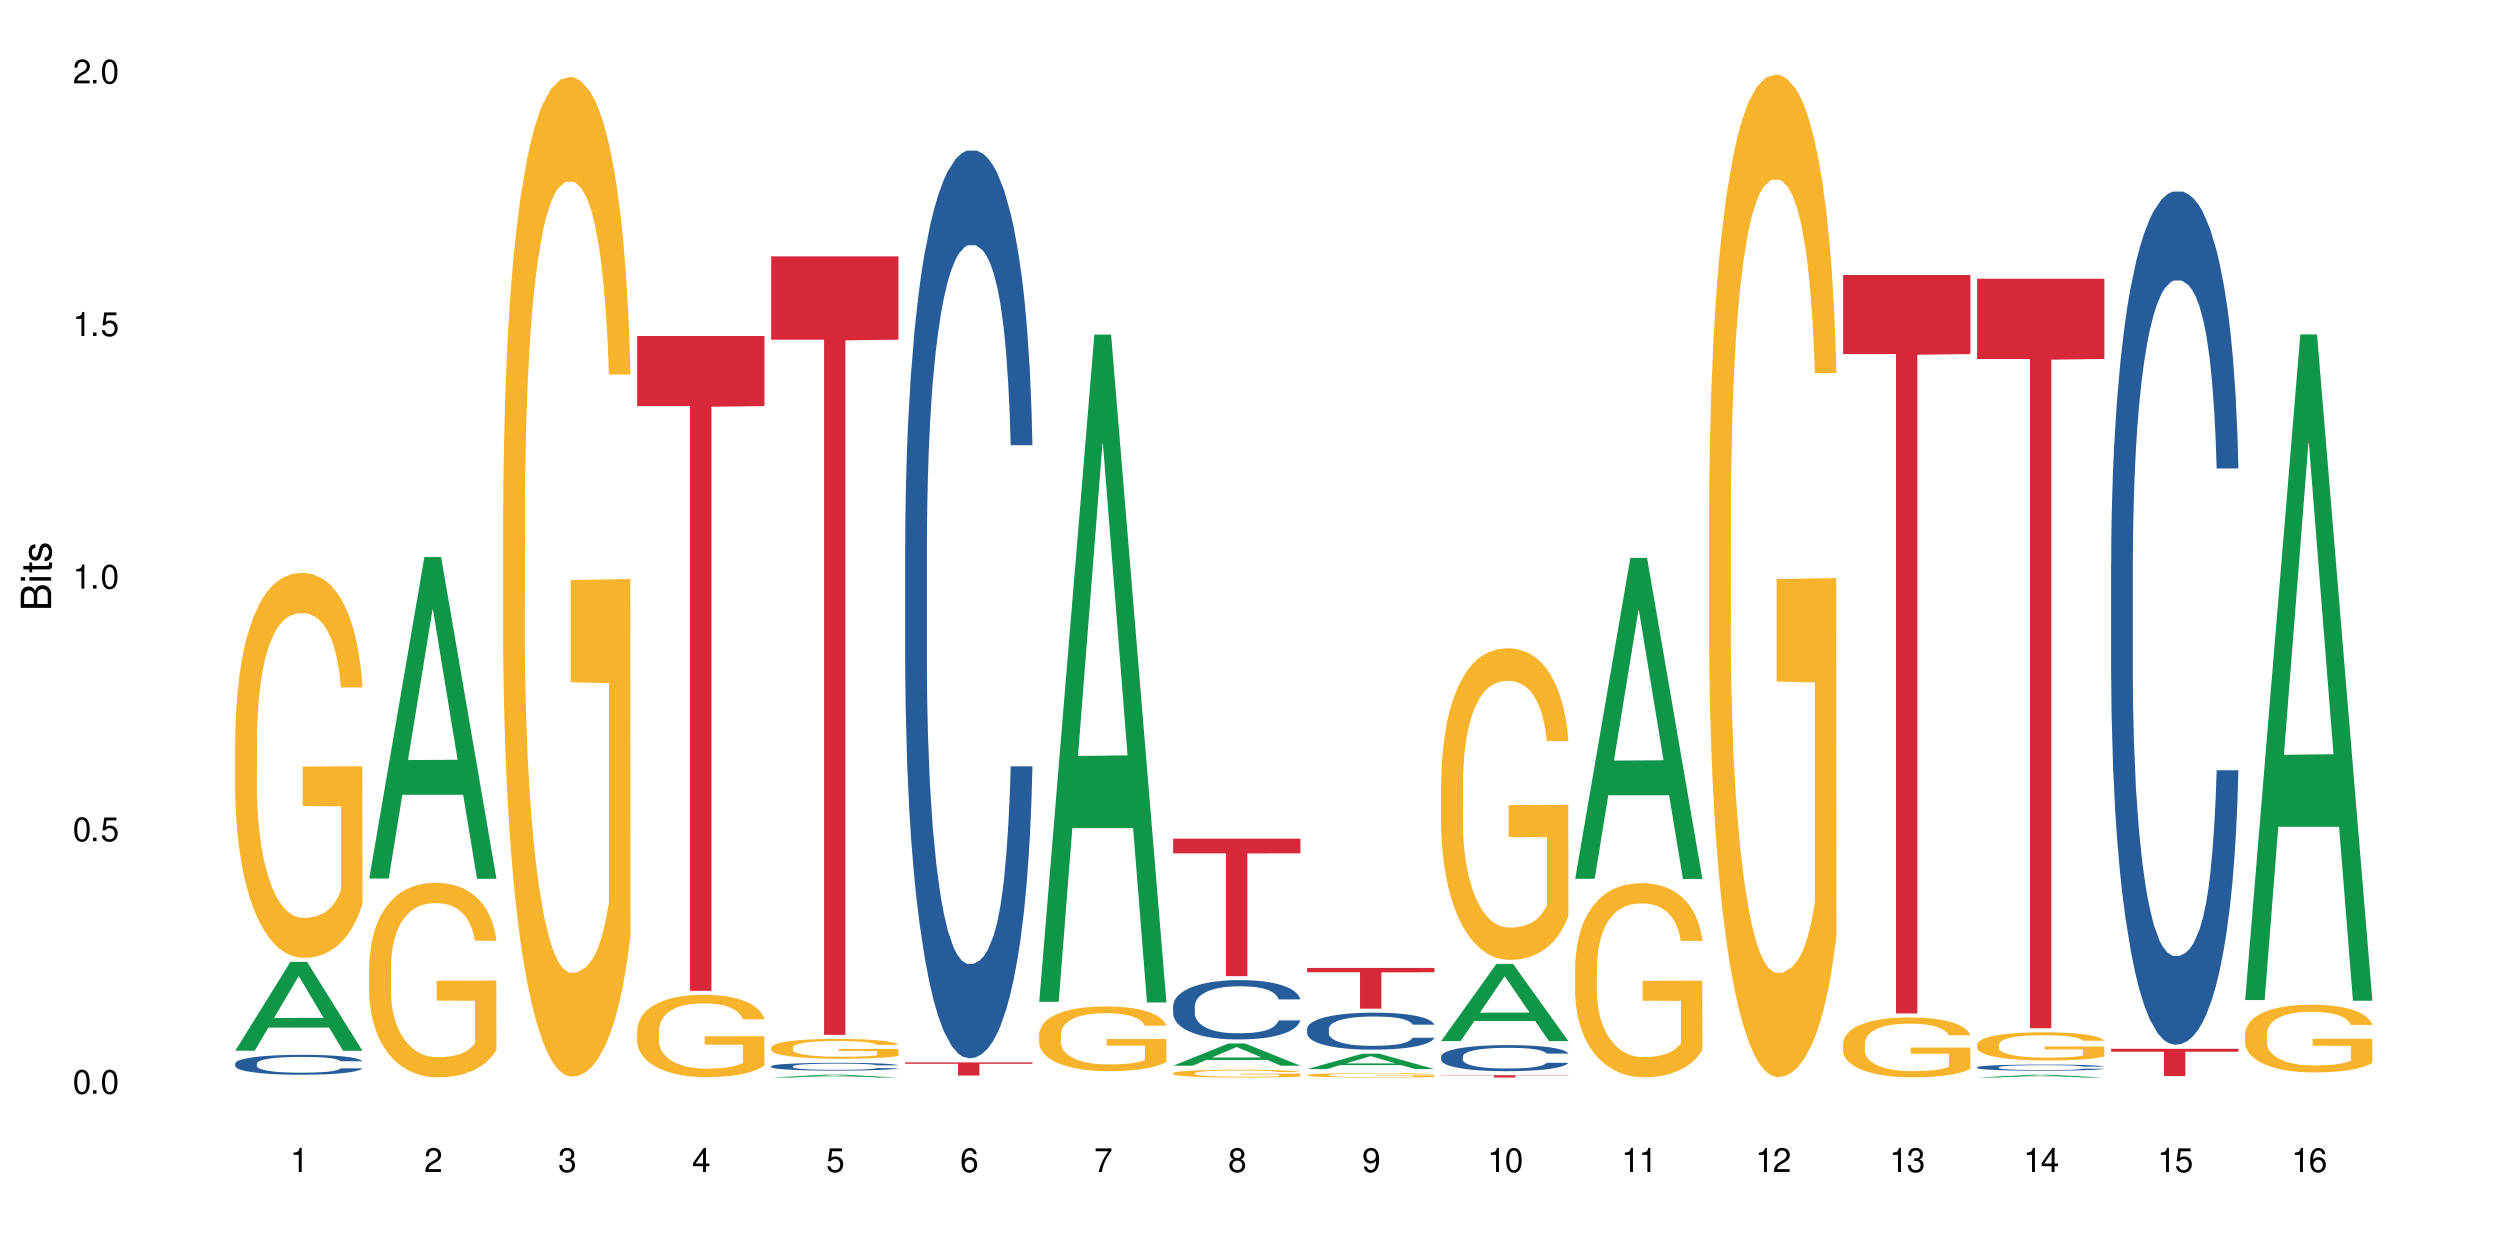 <?xml version="1.0" encoding="UTF-8"?>
<svg xmlns="http://www.w3.org/2000/svg" xmlns:xlink="http://www.w3.org/1999/xlink" width="720" height="360" viewBox="0 0 720 360">
<defs>
<g>
<g id="glyph-0-0">
</g>
<g id="glyph-0-1">
<path d="M 2.641 -6.938 C 2 -6.938 1.422 -6.656 1.078 -6.172 C 0.641 -5.562 0.406 -4.641 0.406 -3.359 C 0.406 -1.016 1.188 0.219 2.641 0.219 C 4.078 0.219 4.859 -1.016 4.859 -3.297 C 4.859 -4.641 4.656 -5.547 4.203 -6.172 C 3.844 -6.656 3.281 -6.938 2.641 -6.938 Z M 2.641 -6.188 C 3.547 -6.188 4 -5.25 4 -3.375 C 4 -1.406 3.562 -0.484 2.625 -0.484 C 1.734 -0.484 1.281 -1.438 1.281 -3.344 C 1.281 -5.25 1.734 -6.188 2.641 -6.188 Z M 2.641 -6.188 "/>
</g>
<g id="glyph-0-2">
<path d="M 1.828 -1 L 0.828 -1 L 0.828 0 L 1.828 0 Z M 1.828 -1 "/>
</g>
<g id="glyph-0-3">
<path d="M 4.562 -6.797 L 1.062 -6.797 L 0.547 -3.094 L 1.328 -3.094 C 1.719 -3.562 2.047 -3.734 2.578 -3.734 C 3.484 -3.734 4.062 -3.109 4.062 -2.094 C 4.062 -1.125 3.484 -0.531 2.578 -0.531 C 1.828 -0.531 1.375 -0.906 1.188 -1.672 L 0.328 -1.672 C 0.453 -1.109 0.547 -0.844 0.75 -0.594 C 1.125 -0.078 1.828 0.219 2.594 0.219 C 3.969 0.219 4.922 -0.781 4.922 -2.219 C 4.922 -3.562 4.031 -4.484 2.719 -4.484 C 2.25 -4.484 1.859 -4.359 1.469 -4.062 L 1.734 -5.969 L 4.562 -5.969 Z M 4.562 -6.797 "/>
</g>
<g id="glyph-0-4">
<path d="M 2.484 -4.938 L 2.484 0 L 3.328 0 L 3.328 -6.938 L 2.766 -6.938 C 2.469 -5.875 2.281 -5.734 0.984 -5.562 L 0.984 -4.938 Z M 2.484 -4.938 "/>
</g>
<g id="glyph-0-5">
<path d="M 4.859 -0.828 L 1.281 -0.828 C 1.359 -1.406 1.672 -1.781 2.5 -2.281 L 3.469 -2.828 C 4.406 -3.344 4.906 -4.062 4.906 -4.906 C 4.906 -5.484 4.672 -6.031 4.266 -6.406 C 3.859 -6.766 3.375 -6.938 2.719 -6.938 C 1.859 -6.938 1.219 -6.625 0.844 -6.031 C 0.609 -5.672 0.5 -5.234 0.484 -4.531 L 1.328 -4.531 C 1.359 -5.016 1.406 -5.281 1.531 -5.516 C 1.75 -5.938 2.188 -6.203 2.703 -6.203 C 3.469 -6.203 4.031 -5.641 4.031 -4.891 C 4.031 -4.344 3.719 -3.859 3.125 -3.516 L 2.234 -3 C 0.812 -2.172 0.406 -1.531 0.328 -0.016 L 4.859 -0.016 Z M 4.859 -0.828 "/>
</g>
<g id="glyph-0-6">
<path d="M 2.125 -3.188 L 2.578 -3.188 C 3.5 -3.188 3.984 -2.766 3.984 -1.922 C 3.984 -1.062 3.469 -0.531 2.594 -0.531 C 1.656 -0.531 1.203 -1 1.156 -2.016 L 0.312 -2.016 C 0.344 -1.453 0.438 -1.094 0.609 -0.781 C 0.953 -0.109 1.625 0.219 2.547 0.219 C 3.953 0.219 4.859 -0.625 4.859 -1.938 C 4.859 -2.828 4.516 -3.297 3.703 -3.594 C 4.344 -3.844 4.656 -4.328 4.656 -5.031 C 4.656 -6.219 3.875 -6.938 2.578 -6.938 C 1.203 -6.938 0.484 -6.172 0.453 -4.703 L 1.297 -4.703 C 1.312 -5.125 1.344 -5.359 1.453 -5.578 C 1.641 -5.969 2.062 -6.203 2.594 -6.203 C 3.344 -6.203 3.797 -5.75 3.797 -5 C 3.797 -4.516 3.609 -4.219 3.25 -4.047 C 3.016 -3.953 2.703 -3.922 2.125 -3.906 Z M 2.125 -3.188 "/>
</g>
<g id="glyph-0-7">
<path d="M 3.141 -1.672 L 3.141 0 L 3.984 0 L 3.984 -1.672 L 4.984 -1.672 L 4.984 -2.438 L 3.984 -2.438 L 3.984 -6.938 L 3.359 -6.938 L 0.266 -2.578 L 0.266 -1.672 Z M 3.141 -2.438 L 1 -2.438 L 3.141 -5.5 Z M 3.141 -2.438 "/>
</g>
<g id="glyph-0-8">
<path d="M 4.781 -5.125 C 4.609 -6.266 3.891 -6.938 2.844 -6.938 C 2.094 -6.938 1.422 -6.578 1.031 -5.953 C 0.594 -5.266 0.406 -4.422 0.406 -3.172 C 0.406 -2 0.578 -1.25 0.984 -0.641 C 1.359 -0.078 1.953 0.219 2.703 0.219 C 3.984 0.219 4.922 -0.75 4.922 -2.094 C 4.922 -3.375 4.062 -4.281 2.844 -4.281 C 2.172 -4.281 1.641 -4.031 1.281 -3.516 C 1.281 -5.234 1.828 -6.188 2.797 -6.188 C 3.391 -6.188 3.797 -5.797 3.938 -5.125 Z M 2.734 -3.531 C 3.547 -3.531 4.062 -2.953 4.062 -2.031 C 4.062 -1.156 3.484 -0.531 2.703 -0.531 C 1.922 -0.531 1.328 -1.188 1.328 -2.078 C 1.328 -2.938 1.906 -3.531 2.734 -3.531 Z M 2.734 -3.531 "/>
</g>
<g id="glyph-0-9">
<path d="M 4.984 -6.797 L 0.438 -6.797 L 0.438 -5.969 L 4.109 -5.969 C 2.5 -3.656 1.828 -2.234 1.328 0 L 2.219 0 C 2.594 -2.172 3.453 -4.047 4.984 -6.094 Z M 4.984 -6.797 "/>
</g>
<g id="glyph-0-10">
<path d="M 3.75 -3.656 C 4.469 -4.094 4.688 -4.438 4.688 -5.078 C 4.688 -6.172 3.844 -6.938 2.641 -6.938 C 1.438 -6.938 0.594 -6.172 0.594 -5.094 C 0.594 -4.438 0.812 -4.094 1.516 -3.656 C 0.734 -3.266 0.359 -2.703 0.359 -1.922 C 0.359 -0.656 1.281 0.219 2.641 0.219 C 3.984 0.219 4.922 -0.656 4.922 -1.922 C 4.922 -2.703 4.531 -3.266 3.75 -3.656 Z M 2.641 -6.188 C 3.359 -6.188 3.812 -5.75 3.812 -5.062 C 3.812 -4.406 3.344 -3.984 2.641 -3.984 C 1.922 -3.984 1.453 -4.406 1.453 -5.078 C 1.453 -5.75 1.922 -6.188 2.641 -6.188 Z M 2.641 -3.266 C 3.484 -3.266 4.062 -2.719 4.062 -1.906 C 4.062 -1.078 3.484 -0.531 2.625 -0.531 C 1.797 -0.531 1.219 -1.094 1.219 -1.906 C 1.219 -2.719 1.781 -3.266 2.641 -3.266 Z M 2.641 -3.266 "/>
</g>
<g id="glyph-0-11">
<path d="M 0.516 -1.578 C 0.672 -0.453 1.406 0.219 2.438 0.219 C 3.188 0.219 3.859 -0.141 4.266 -0.766 C 4.688 -1.453 4.891 -2.297 4.891 -3.547 C 4.891 -4.719 4.703 -5.453 4.312 -6.078 C 3.938 -6.641 3.344 -6.938 2.594 -6.938 C 1.297 -6.938 0.359 -5.969 0.359 -4.625 C 0.359 -3.344 1.234 -2.453 2.453 -2.453 C 3.094 -2.453 3.578 -2.672 4.016 -3.203 C 4 -1.484 3.469 -0.531 2.5 -0.531 C 1.906 -0.531 1.484 -0.906 1.359 -1.578 Z M 2.578 -6.203 C 3.375 -6.203 3.969 -5.531 3.969 -4.641 C 3.969 -3.797 3.391 -3.188 2.547 -3.188 C 1.734 -3.188 1.234 -3.766 1.234 -4.688 C 1.234 -5.562 1.797 -6.203 2.578 -6.203 Z M 2.578 -6.203 "/>
</g>
<g id="glyph-1-0">
</g>
<g id="glyph-1-1">
<path d="M 0 -0.953 L 0 -4.891 C 0 -5.719 -0.234 -6.344 -0.734 -6.797 C -1.188 -7.234 -1.812 -7.469 -2.5 -7.469 C -3.547 -7.469 -4.188 -7 -4.625 -5.875 C -4.984 -6.688 -5.625 -7.094 -6.531 -7.094 C -7.172 -7.094 -7.734 -6.859 -8.141 -6.391 C -8.562 -5.922 -8.75 -5.344 -8.75 -4.5 L -8.75 -0.953 Z M -4.984 -2.062 L -7.766 -2.062 L -7.766 -4.219 C -7.766 -4.844 -7.688 -5.203 -7.453 -5.5 C -7.219 -5.812 -6.859 -5.969 -6.375 -5.969 C -5.891 -5.969 -5.531 -5.812 -5.297 -5.5 C -5.062 -5.203 -4.984 -4.844 -4.984 -4.219 Z M -0.984 -2.062 L -4 -2.062 L -4 -4.781 C -4 -5.766 -3.438 -6.359 -2.484 -6.359 C -1.547 -6.359 -0.984 -5.766 -0.984 -4.781 Z M -0.984 -2.062 "/>
</g>
<g id="glyph-1-2">
<path d="M -6.281 -1.797 L -6.281 -0.797 L 0 -0.797 L 0 -1.797 Z M -8.75 -1.797 L -8.75 -0.797 L -7.484 -0.797 L -7.484 -1.797 Z M -8.75 -1.797 "/>
</g>
<g id="glyph-1-3">
<path d="M -6.281 -3.047 L -6.281 -2.016 L -8.016 -2.016 L -8.016 -1.016 L -6.281 -1.016 L -6.281 -0.172 L -5.469 -0.172 L -5.469 -1.016 L -0.719 -1.016 C -0.078 -1.016 0.281 -1.453 0.281 -2.234 C 0.281 -2.5 0.25 -2.719 0.188 -3.047 L -0.641 -3.047 C -0.609 -2.906 -0.594 -2.766 -0.594 -2.562 C -0.594 -2.141 -0.719 -2.016 -1.156 -2.016 L -5.469 -2.016 L -5.469 -3.047 Z M -6.281 -3.047 "/>
</g>
<g id="glyph-1-4">
<path d="M -4.531 -5.25 C -5.766 -5.25 -6.469 -4.422 -6.469 -2.969 C -6.469 -1.516 -5.719 -0.562 -4.547 -0.562 C -3.562 -0.562 -3.094 -1.062 -2.734 -2.562 L -2.516 -3.484 C -2.344 -4.188 -2.094 -4.469 -1.641 -4.469 C -1.047 -4.469 -0.641 -3.875 -0.641 -3 C -0.641 -2.453 -0.797 -2 -1.062 -1.75 C -1.25 -1.594 -1.422 -1.531 -1.875 -1.469 L -1.875 -0.406 C -0.422 -0.453 0.281 -1.266 0.281 -2.922 C 0.281 -4.5 -0.5 -5.516 -1.719 -5.516 C -2.656 -5.516 -3.172 -4.984 -3.469 -3.734 L -3.703 -2.766 C -3.891 -1.953 -4.156 -1.609 -4.594 -1.609 C -5.188 -1.609 -5.547 -2.125 -5.547 -2.938 C -5.547 -3.75 -5.203 -4.172 -4.531 -4.203 Z M -4.531 -5.25 "/>
</g>
</g>
</defs>
<rect x="-72" y="-36" width="864" height="432" fill="rgb(100%, 100%, 100%)" fill-opacity="1"/>
<path fill-rule="nonzero" fill="rgb(6.275%, 58.824%, 28.235%)" fill-opacity="1" d="M 67.73 302.609 L 67.77 302.586 L 83.633 277.027 L 88.449 277.027 L 104.391 302.633 L 98.789 302.633 L 94.797 295.949 L 77.289 295.949 L 73.371 302.609 L 67.73 302.609 L 78.973 293.184 L 93.191 293.16 L 86.102 281.211 L 86.023 281.188 L 85.945 281.258 L 78.934 293.16 L 78.973 293.184 Z M 67.73 302.609 "/>
<path fill-rule="nonzero" fill="rgb(14.51%, 36.078%, 60%)" fill-opacity="1" d="M 67.73 306.285 L 67.777 306.281 L 67.777 306.156 L 67.91 305.957 L 68.223 305.707 L 68.535 305.531 L 69.34 305.223 L 70.457 304.926 L 71.621 304.695 L 72.469 304.559 L 73.23 304.453 L 74.973 304.258 L 76.09 304.16 L 77.297 304.07 L 78.773 303.98 L 79.848 303.93 L 82.262 303.844 L 84.051 303.809 L 85.434 303.793 L 88.43 303.793 L 90.219 303.812 L 91.516 303.84 L 92.945 303.883 L 94.152 303.93 L 96.254 304.043 L 98.133 304.191 L 98.98 304.273 L 100.324 304.438 L 101.352 304.594 L 102.066 304.73 L 102.871 304.926 L 103.586 305.16 L 104.125 305.426 L 104.391 305.652 L 98.133 305.652 L 97.82 305.441 L 97.461 305.281 L 96.793 305.066 L 96.121 304.914 L 95.184 304.762 L 94.332 304.664 L 93.172 304.562 L 92.141 304.5 L 91.07 304.453 L 90.039 304.422 L 88.074 304.391 L 85.793 304.391 L 84.945 304.402 L 83.199 304.441 L 82.262 304.48 L 80.918 304.551 L 79.98 304.621 L 78.863 304.727 L 78.102 304.816 L 77.164 304.949 L 76.492 305.07 L 75.734 305.246 L 75.285 305.375 L 74.883 305.523 L 74.527 305.695 L 74.258 305.879 L 74.078 306.07 L 73.988 306.262 L 73.988 307.074 L 74.078 307.262 L 74.305 307.48 L 74.883 307.801 L 75.734 308.078 L 76.719 308.301 L 77.656 308.457 L 78.191 308.531 L 78.906 308.613 L 80.027 308.719 L 81.637 308.824 L 82.574 308.863 L 84.004 308.906 L 85.48 308.93 L 87.449 308.93 L 89.191 308.906 L 90.352 308.883 L 91.559 308.84 L 93.215 308.75 L 94.242 308.668 L 95.137 308.566 L 95.809 308.469 L 96.254 308.383 L 96.926 308.219 L 97.461 308.043 L 97.863 307.859 L 98.133 307.68 L 104.391 307.68 L 104.125 307.891 L 103.723 308.094 L 103.32 308.246 L 102.691 308.43 L 101.977 308.594 L 100.949 308.777 L 100.102 308.898 L 98.98 309.027 L 97.953 309.129 L 96.836 309.215 L 95.184 309.32 L 94.109 309.375 L 92.945 309.422 L 91.559 309.461 L 89.816 309.5 L 87.938 309.52 L 86.195 309.527 L 84.316 309.516 L 82.934 309.492 L 81.098 309.445 L 78.82 309.352 L 77.164 309.254 L 75.867 309.152 L 74.75 309.047 L 73.5 308.906 L 71.891 308.676 L 70.906 308.5 L 70.234 308.352 L 69.473 308.148 L 68.938 307.965 L 68.312 307.672 L 67.863 307.297 L 67.73 307.012 Z M 67.73 306.285 "/>
<path fill-rule="nonzero" fill="rgb(96.863%, 70.196%, 16.863%)" fill-opacity="1" d="M 67.73 212.477 L 67.777 212.375 L 67.777 210.348 L 67.953 205.793 L 68.402 199.512 L 68.984 194.348 L 69.609 190.297 L 70.012 188.172 L 70.684 185.133 L 71.262 182.906 L 72.738 178.348 L 74.617 174.094 L 75.645 172.273 L 76.809 170.551 L 78.461 168.629 L 79.223 167.918 L 81.547 166.297 L 84.184 165.285 L 87.09 164.98 L 88.43 165.082 L 90.266 165.488 L 92.77 166.602 L 94.199 167.613 L 95.316 168.629 L 96.477 169.945 L 97.91 171.969 L 99.25 174.398 L 100.324 176.828 L 101.395 179.867 L 102.289 183.109 L 103.051 186.652 L 103.723 190.906 L 104.125 194.449 L 104.391 197.992 L 98.176 197.992 L 97.82 194.449 L 97.418 191.715 L 96.746 188.375 L 96.074 185.945 L 95.406 184.02 L 94.152 181.387 L 93.082 179.766 L 91.738 178.348 L 90.441 177.438 L 88.969 176.828 L 88.074 176.629 L 85.703 176.629 L 83.559 177.336 L 82.305 178.145 L 81.41 178.957 L 80.16 180.477 L 79.398 181.691 L 78.953 182.5 L 77.613 185.641 L 76.719 188.477 L 76.227 190.398 L 75.602 193.438 L 75.152 196.172 L 74.66 200.223 L 74.391 203.258 L 74.035 210.145 L 73.988 228.375 L 74.125 232.223 L 74.391 236.375 L 74.75 240.02 L 75.285 243.867 L 75.824 246.805 L 76.762 250.754 L 77.566 253.387 L 78.191 255.105 L 79.398 257.84 L 79.891 258.754 L 81.055 260.574 L 82.262 261.992 L 83.738 263.207 L 84.855 263.816 L 86.641 264.324 L 88.922 264.324 L 91.605 263.715 L 93.305 262.906 L 94.465 262.094 L 95.227 261.387 L 96.164 260.273 L 96.836 259.258 L 97.461 258.145 L 98.223 256.422 L 98.223 232.223 L 87.18 232.121 L 87.18 220.777 L 104.348 220.676 L 104.391 260.273 L 103.453 263.008 L 102.289 265.641 L 101.172 267.664 L 100.012 269.387 L 98.355 271.309 L 97.016 272.523 L 94.957 273.941 L 93.082 274.855 L 91.113 275.461 L 89.371 275.766 L 87.312 275.867 L 85.48 275.664 L 83.512 275.055 L 81.949 274.246 L 80.516 273.234 L 79.086 271.918 L 77.297 269.789 L 76.137 268.07 L 74.93 265.941 L 73.723 263.41 L 72.648 260.676 L 71.934 258.551 L 71.219 256.121 L 70.457 253.082 L 69.742 249.641 L 69.207 246.5 L 68.715 242.957 L 68.355 239.613 L 68 235.059 L 67.82 231.41 L 67.73 228.273 Z M 67.73 212.477 "/>
<path fill-rule="nonzero" fill="rgb(6.275%, 58.824%, 28.235%)" fill-opacity="1" d="M 106.32 253.008 L 106.359 252.918 L 122.223 160.418 L 127.039 160.418 L 142.98 253.094 L 137.383 253.094 L 133.387 228.902 L 115.879 228.902 L 111.961 253.008 L 106.32 253.008 L 117.562 218.895 L 131.781 218.809 L 124.691 175.559 L 124.613 175.473 L 124.535 175.734 L 117.523 218.809 L 117.562 218.895 Z M 106.32 253.008 "/>
<path fill-rule="nonzero" fill="rgb(96.863%, 70.196%, 16.863%)" fill-opacity="1" d="M 106.32 278.25 L 106.367 278.199 L 106.367 277.176 L 106.543 274.875 L 106.992 271.703 L 107.574 269.09 L 108.199 267.047 L 108.602 265.969 L 109.273 264.434 L 109.852 263.309 L 111.328 261.008 L 113.207 258.859 L 114.234 257.938 L 115.398 257.066 L 117.051 256.094 L 117.812 255.738 L 120.137 254.918 L 122.773 254.406 L 125.68 254.254 L 127.02 254.305 L 128.855 254.508 L 131.359 255.07 L 132.789 255.582 L 133.906 256.094 L 135.07 256.762 L 136.5 257.785 L 137.84 259.012 L 138.914 260.238 L 139.988 261.773 L 140.879 263.414 L 141.641 265.203 L 142.312 267.352 L 142.715 269.145 L 142.98 270.934 L 136.77 270.934 L 136.41 269.145 L 136.008 267.762 L 135.336 266.074 L 134.668 264.844 L 133.996 263.871 L 132.742 262.543 L 131.672 261.723 L 130.328 261.008 L 129.031 260.547 L 127.559 260.238 L 126.664 260.137 L 124.293 260.137 L 122.148 260.496 L 120.895 260.906 L 120.004 261.312 L 118.75 262.082 L 117.988 262.695 L 117.543 263.105 L 116.203 264.691 L 115.309 266.125 L 114.816 267.098 L 114.191 268.633 L 113.742 270.012 L 113.25 272.059 L 112.984 273.594 L 112.625 277.074 L 112.582 286.285 L 112.715 288.227 L 112.984 290.328 L 113.34 292.168 L 113.879 294.113 L 114.414 295.598 L 115.352 297.594 L 116.156 298.922 L 116.781 299.793 L 117.988 301.172 L 118.48 301.633 L 119.645 302.555 L 120.852 303.273 L 122.328 303.887 L 123.445 304.191 L 125.234 304.449 L 127.512 304.449 L 130.195 304.141 L 131.895 303.73 L 133.059 303.324 L 133.816 302.965 L 134.754 302.402 L 135.426 301.891 L 136.051 301.328 L 136.812 300.457 L 136.812 288.227 L 125.77 288.176 L 125.77 282.445 L 142.938 282.395 L 142.98 302.402 L 142.043 303.785 L 140.879 305.113 L 139.762 306.137 L 138.602 307.008 L 136.945 307.98 L 135.605 308.594 L 133.547 309.309 L 131.672 309.77 L 129.703 310.078 L 127.961 310.23 L 125.902 310.281 L 124.07 310.18 L 122.102 309.871 L 120.539 309.465 L 119.109 308.953 L 117.676 308.285 L 115.891 307.211 L 114.727 306.34 L 113.52 305.266 L 112.312 303.988 L 111.238 302.605 L 110.523 301.531 L 109.809 300.305 L 109.047 298.77 L 108.332 297.027 L 107.797 295.441 L 107.305 293.652 L 106.945 291.965 L 106.59 289.66 L 106.41 287.82 L 106.32 286.234 Z M 106.32 278.25 "/>
<path fill-rule="nonzero" fill="rgb(96.863%, 70.196%, 16.863%)" fill-opacity="1" d="M 144.91 145.477 L 144.957 145.215 L 144.957 139.953 L 145.137 128.121 L 145.582 111.816 L 146.164 98.406 L 146.789 87.887 L 147.191 82.367 L 147.863 74.477 L 148.445 68.691 L 149.918 56.859 L 151.797 45.812 L 152.824 41.082 L 153.988 36.609 L 155.641 31.613 L 156.402 29.773 L 158.727 25.566 L 161.363 22.938 L 164.27 22.148 L 165.613 22.41 L 167.445 23.461 L 169.949 26.355 L 171.379 28.984 L 172.496 31.613 L 173.66 35.031 L 175.09 40.293 L 176.43 46.602 L 177.504 52.914 L 178.578 60.805 L 179.473 69.219 L 180.23 78.422 L 180.902 89.465 L 181.305 98.668 L 181.574 107.875 L 175.359 107.875 L 175 98.668 L 174.598 91.57 L 173.926 82.891 L 173.258 76.582 L 172.586 71.586 L 171.336 64.746 L 170.262 60.539 L 168.922 56.859 L 167.625 54.492 L 166.148 52.914 L 165.254 52.387 L 162.883 52.387 L 160.738 54.23 L 159.488 56.332 L 158.594 58.438 L 157.34 62.379 L 156.582 65.535 L 156.133 67.641 L 154.793 75.793 L 153.898 83.156 L 153.406 88.152 L 152.781 96.039 L 152.332 103.141 L 151.84 113.66 L 151.574 121.547 L 151.215 139.43 L 151.172 186.762 L 151.305 196.754 L 151.574 207.535 L 151.93 217.004 L 152.469 226.996 L 153.004 234.621 L 153.941 244.875 L 154.746 251.715 L 155.375 256.184 L 156.582 263.285 L 157.07 265.652 L 158.234 270.383 L 159.441 274.066 L 160.918 277.223 L 162.035 278.797 L 163.824 280.113 L 166.102 280.113 L 168.785 278.535 L 170.484 276.434 L 171.648 274.328 L 172.406 272.488 L 173.348 269.594 L 174.016 266.965 L 174.645 264.074 L 175.402 259.602 L 175.402 196.754 L 164.359 196.492 L 164.359 167.039 L 181.527 166.777 L 181.574 269.594 L 180.633 276.695 L 179.473 283.531 L 178.352 288.793 L 177.191 293.262 L 175.535 298.258 L 174.195 301.414 L 172.141 305.094 L 170.262 307.461 L 168.293 309.039 L 166.551 309.828 L 164.492 310.09 L 162.66 309.566 L 160.695 307.988 L 159.129 305.883 L 157.699 303.254 L 156.266 299.836 L 154.48 294.312 L 153.316 289.844 L 152.109 284.32 L 150.902 277.746 L 149.828 270.648 L 149.113 265.125 L 148.398 258.812 L 147.641 250.926 L 146.922 241.984 L 146.387 233.832 L 145.895 224.629 L 145.539 215.949 L 145.18 204.117 L 145 194.652 L 144.91 186.5 Z M 144.91 145.477 "/>
<path fill-rule="nonzero" fill="rgb(96.863%, 70.196%, 16.863%)" fill-opacity="1" d="M 183.5 296.672 L 183.547 296.648 L 183.547 296.215 L 183.727 295.242 L 184.172 293.902 L 184.754 292.797 L 185.379 291.93 L 185.781 291.477 L 186.453 290.828 L 187.035 290.352 L 188.508 289.375 L 190.387 288.469 L 191.414 288.078 L 192.578 287.711 L 194.23 287.301 L 194.992 287.148 L 197.316 286.801 L 199.953 286.586 L 202.859 286.52 L 204.203 286.543 L 206.035 286.629 L 208.539 286.867 L 209.969 287.082 L 211.086 287.301 L 212.25 287.582 L 213.68 288.012 L 215.02 288.531 L 216.094 289.051 L 217.168 289.703 L 218.062 290.395 L 218.82 291.152 L 219.492 292.062 L 219.895 292.816 L 220.164 293.574 L 213.949 293.574 L 213.59 292.816 L 213.188 292.234 L 212.52 291.52 L 211.848 291 L 211.176 290.59 L 209.926 290.027 L 208.852 289.68 L 207.512 289.375 L 206.215 289.184 L 204.738 289.051 L 203.844 289.008 L 201.477 289.008 L 199.328 289.16 L 198.078 289.332 L 197.184 289.508 L 195.93 289.832 L 195.172 290.09 L 194.723 290.266 L 193.383 290.934 L 192.488 291.543 L 191.996 291.953 L 191.371 292.602 L 190.922 293.188 L 190.434 294.051 L 190.164 294.703 L 189.805 296.172 L 189.762 300.07 L 189.895 300.891 L 190.164 301.777 L 190.52 302.559 L 191.059 303.379 L 191.594 304.008 L 192.531 304.852 L 193.336 305.414 L 193.965 305.785 L 195.172 306.367 L 195.664 306.562 L 196.824 306.953 L 198.031 307.254 L 199.508 307.516 L 200.625 307.645 L 202.414 307.754 L 204.695 307.754 L 207.375 307.625 L 209.074 307.449 L 210.238 307.277 L 210.996 307.125 L 211.938 306.887 L 212.605 306.672 L 213.234 306.434 L 213.992 306.066 L 213.992 300.891 L 202.949 300.871 L 202.949 298.445 L 220.117 298.426 L 220.164 306.887 L 219.223 307.473 L 218.062 308.035 L 216.945 308.469 L 215.781 308.836 L 214.129 309.246 L 212.785 309.508 L 210.73 309.809 L 208.852 310.004 L 206.883 310.133 L 205.141 310.199 L 203.086 310.219 L 201.25 310.176 L 199.285 310.047 L 197.719 309.875 L 196.289 309.656 L 194.859 309.375 L 193.07 308.922 L 191.906 308.555 L 190.699 308.098 L 189.492 307.559 L 188.418 306.973 L 187.703 306.52 L 186.988 306 L 186.23 305.352 L 185.516 304.613 L 184.977 303.945 L 184.484 303.188 L 184.129 302.473 L 183.77 301.496 L 183.59 300.719 L 183.5 300.047 Z M 183.5 296.672 "/>
<path fill-rule="nonzero" fill="rgb(83.922%, 15.686%, 22.353%)" fill-opacity="1" d="M 183.5 96.777 L 220.164 96.777 L 220.164 116.961 L 204.883 117.141 L 204.883 285.359 L 198.738 285.359 L 198.738 117.316 L 198.648 116.961 L 183.5 116.961 Z M 183.5 96.777 "/>
<path fill-rule="nonzero" fill="rgb(6.275%, 58.824%, 28.235%)" fill-opacity="1" d="M 222.094 310.336 L 222.133 310.336 L 237.996 309.496 L 242.812 309.496 L 258.754 310.336 L 253.152 310.336 L 249.156 310.117 L 231.648 310.117 L 227.73 310.336 L 222.094 310.336 L 233.332 310.027 L 247.551 310.027 L 240.461 309.633 L 240.383 309.633 L 240.305 309.637 L 233.293 310.027 L 233.332 310.027 Z M 222.094 310.336 "/>
<path fill-rule="nonzero" fill="rgb(14.51%, 36.078%, 60%)" fill-opacity="1" d="M 222.094 307.07 L 222.137 307.066 L 222.137 307.016 L 222.27 306.938 L 222.586 306.84 L 222.898 306.773 L 223.703 306.652 L 224.82 306.535 L 225.98 306.445 L 226.832 306.391 L 227.59 306.352 L 229.336 306.273 L 230.453 306.234 L 231.66 306.199 L 233.137 306.164 L 234.207 306.145 L 236.621 306.113 L 238.41 306.098 L 239.797 306.09 L 242.793 306.09 L 244.582 306.098 L 245.879 306.109 L 247.309 306.125 L 248.516 306.145 L 250.617 306.191 L 252.492 306.246 L 253.344 306.281 L 254.684 306.344 L 255.715 306.406 L 256.43 306.457 L 257.234 306.535 L 257.949 306.629 L 258.484 306.73 L 258.754 306.82 L 252.492 306.82 L 252.18 306.738 L 251.824 306.676 L 251.152 306.59 L 250.48 306.531 L 249.543 306.473 L 248.695 306.434 L 247.531 306.395 L 246.504 306.367 L 245.43 306.352 L 244.402 306.336 L 242.434 306.324 L 240.156 306.324 L 239.305 306.328 L 237.562 306.344 L 236.621 306.359 L 235.281 306.391 L 234.344 306.414 L 233.227 306.457 L 232.465 306.492 L 231.527 306.543 L 230.855 306.594 L 230.094 306.66 L 229.648 306.711 L 229.246 306.77 L 228.887 306.836 L 228.621 306.91 L 228.441 306.984 L 228.352 307.059 L 228.352 307.375 L 228.441 307.449 L 228.664 307.535 L 229.246 307.66 L 230.094 307.77 L 231.078 307.855 L 232.016 307.918 L 232.555 307.945 L 233.27 307.98 L 234.387 308.02 L 235.996 308.062 L 236.934 308.078 L 238.367 308.094 L 239.84 308.102 L 241.809 308.102 L 243.551 308.094 L 244.715 308.086 L 245.922 308.066 L 247.574 308.035 L 248.605 308 L 249.5 307.961 L 250.168 307.922 L 250.617 307.891 L 251.285 307.824 L 251.824 307.758 L 252.227 307.684 L 252.492 307.613 L 258.754 307.613 L 258.484 307.695 L 258.082 307.777 L 257.68 307.836 L 257.055 307.906 L 256.34 307.973 L 255.309 308.043 L 254.461 308.09 L 253.344 308.141 L 252.316 308.18 L 251.199 308.215 L 249.543 308.258 L 248.469 308.277 L 247.309 308.297 L 245.922 308.312 L 244.18 308.328 L 242.301 308.336 L 240.559 308.336 L 238.68 308.332 L 237.293 308.324 L 235.461 308.305 L 233.18 308.27 L 231.527 308.23 L 230.23 308.191 L 229.113 308.152 L 227.859 308.094 L 226.25 308.004 L 225.266 307.934 L 224.598 307.879 L 223.836 307.797 L 223.301 307.727 L 222.672 307.609 L 222.227 307.465 L 222.094 307.352 Z M 222.094 307.07 "/>
<path fill-rule="nonzero" fill="rgb(96.863%, 70.196%, 16.863%)" fill-opacity="1" d="M 222.094 301.66 L 222.137 301.656 L 222.137 301.551 L 222.316 301.316 L 222.762 300.992 L 223.344 300.727 L 223.969 300.516 L 224.371 300.406 L 225.043 300.25 L 225.625 300.137 L 227.098 299.902 L 228.977 299.68 L 230.004 299.586 L 231.168 299.5 L 232.82 299.398 L 233.582 299.363 L 235.906 299.277 L 238.543 299.227 L 241.449 299.211 L 242.793 299.215 L 244.625 299.238 L 247.129 299.293 L 248.559 299.348 L 249.676 299.398 L 250.84 299.469 L 252.27 299.57 L 253.613 299.695 L 254.684 299.82 L 255.758 299.98 L 256.652 300.145 L 257.41 300.328 L 258.082 300.547 L 258.484 300.73 L 258.754 300.914 L 252.539 300.914 L 252.18 300.73 L 251.777 300.59 L 251.109 300.418 L 250.438 300.293 L 249.766 300.191 L 248.516 300.059 L 247.441 299.973 L 246.102 299.902 L 244.805 299.855 L 243.328 299.82 L 242.434 299.812 L 240.066 299.812 L 237.918 299.848 L 236.668 299.891 L 235.773 299.934 L 234.52 300.012 L 233.762 300.074 L 233.312 300.113 L 231.973 300.277 L 231.078 300.422 L 230.586 300.523 L 229.961 300.68 L 229.516 300.82 L 229.023 301.027 L 228.754 301.188 L 228.395 301.539 L 228.352 302.48 L 228.484 302.68 L 228.754 302.895 L 229.113 303.082 L 229.648 303.281 L 230.184 303.434 L 231.125 303.637 L 231.93 303.77 L 232.555 303.859 L 233.762 304 L 234.254 304.047 L 235.414 304.141 L 236.621 304.215 L 238.098 304.277 L 239.215 304.309 L 241.004 304.336 L 243.285 304.336 L 245.965 304.305 L 247.664 304.262 L 248.828 304.219 L 249.586 304.184 L 250.527 304.125 L 251.199 304.074 L 251.824 304.016 L 252.582 303.93 L 252.582 302.68 L 241.539 302.676 L 241.539 302.09 L 258.707 302.086 L 258.754 304.125 L 257.812 304.266 L 256.652 304.402 L 255.535 304.508 L 254.371 304.598 L 252.719 304.695 L 251.375 304.758 L 249.32 304.832 L 247.441 304.879 L 245.477 304.91 L 243.73 304.926 L 241.676 304.93 L 239.84 304.922 L 237.875 304.891 L 236.309 304.848 L 234.879 304.797 L 233.449 304.727 L 231.66 304.617 L 230.496 304.527 L 229.289 304.418 L 228.082 304.289 L 227.012 304.148 L 226.293 304.039 L 225.578 303.914 L 224.82 303.754 L 224.105 303.578 L 223.566 303.418 L 223.074 303.234 L 222.719 303.062 L 222.359 302.824 L 222.184 302.637 L 222.094 302.477 Z M 222.094 301.66 "/>
<path fill-rule="nonzero" fill="rgb(83.922%, 15.686%, 22.353%)" fill-opacity="1" d="M 222.094 73.816 L 258.754 73.816 L 258.754 97.82 L 243.473 98.027 L 243.473 298.051 L 237.328 298.051 L 237.328 98.238 L 237.238 97.82 L 222.094 97.82 Z M 222.094 73.816 "/>
<path fill-rule="nonzero" fill="rgb(14.51%, 36.078%, 60%)" fill-opacity="1" d="M 260.684 157.133 L 260.727 156.895 L 260.727 151.16 L 260.863 142.078 L 261.176 130.609 L 261.488 122.727 L 262.293 108.629 L 263.41 95.008 L 264.57 84.492 L 265.422 78.281 L 266.184 73.5 L 267.926 64.66 L 269.043 60.121 L 270.25 56.059 L 271.727 51.996 L 272.797 49.605 L 275.211 45.785 L 277 44.109 L 278.387 43.395 L 281.383 43.395 L 283.172 44.348 L 284.469 45.543 L 285.898 47.457 L 287.105 49.605 L 289.207 54.863 L 291.086 61.555 L 291.934 65.379 L 293.273 72.785 L 294.305 79.953 L 295.02 86.164 L 295.824 95.008 L 296.539 105.758 L 297.074 117.945 L 297.344 128.223 L 291.086 128.223 L 290.77 118.664 L 290.414 111.254 L 289.742 101.457 L 289.074 94.527 L 288.133 87.598 L 287.285 83.059 L 286.121 78.52 L 285.094 75.652 L 284.02 73.5 L 282.992 72.066 L 281.023 70.633 L 278.746 70.633 L 277.895 71.113 L 276.152 73.023 L 275.211 74.695 L 273.871 78.043 L 272.934 81.148 L 271.816 85.926 L 271.055 89.988 L 270.117 96.203 L 269.445 101.699 L 268.684 109.582 L 268.238 115.555 L 267.836 122.246 L 267.477 130.133 L 267.211 138.496 L 267.031 147.336 L 266.941 155.938 L 266.941 192.977 L 267.031 201.578 L 267.254 211.613 L 267.836 226.191 L 268.684 238.855 L 269.668 248.891 L 270.609 256.059 L 271.145 259.406 L 271.859 263.227 L 272.977 268.008 L 274.586 272.785 L 275.527 274.695 L 276.957 276.609 L 278.434 277.566 L 280.398 277.566 L 282.141 276.609 L 283.305 275.414 L 284.512 273.504 L 286.168 269.441 L 287.195 265.617 L 288.09 261.078 L 288.758 256.535 L 289.207 252.715 L 289.879 245.305 L 290.414 237.184 L 290.816 228.82 L 291.086 220.695 L 297.344 220.695 L 297.074 230.254 L 296.672 239.57 L 296.27 246.5 L 295.645 254.863 L 294.93 262.273 L 293.902 270.637 L 293.051 276.133 L 291.934 282.105 L 290.906 286.645 L 289.789 290.707 L 288.133 295.484 L 287.059 297.875 L 285.898 300.027 L 284.512 301.938 L 282.77 303.609 L 280.891 304.566 L 279.148 304.805 L 277.27 304.328 L 275.883 303.371 L 274.051 301.219 L 271.77 296.918 L 270.117 292.379 L 268.82 287.84 L 267.703 283.059 L 266.449 276.609 L 264.84 266.094 L 263.855 257.969 L 263.188 251.281 L 262.426 241.961 L 261.891 233.598 L 261.266 220.215 L 260.816 203.25 L 260.684 190.109 Z M 260.684 157.133 "/>
<path fill-rule="nonzero" fill="rgb(83.922%, 15.686%, 22.353%)" fill-opacity="1" d="M 260.684 305.965 L 297.344 305.965 L 297.344 306.371 L 282.062 306.375 L 282.062 309.75 L 275.918 309.75 L 275.918 306.379 L 275.828 306.371 L 260.684 306.371 Z M 260.684 305.965 "/>
<path fill-rule="nonzero" fill="rgb(6.275%, 58.824%, 28.235%)" fill-opacity="1" d="M 299.273 288.523 L 299.312 288.34 L 315.176 96.359 L 319.992 96.359 L 335.934 288.703 L 330.332 288.703 L 326.336 238.496 L 308.828 238.496 L 304.914 288.523 L 299.273 288.523 L 310.516 217.727 L 324.73 217.547 L 317.641 127.785 L 317.562 127.605 L 317.484 128.148 L 310.477 217.547 L 310.516 217.727 Z M 299.273 288.523 "/>
<path fill-rule="nonzero" fill="rgb(96.863%, 70.196%, 16.863%)" fill-opacity="1" d="M 299.273 297.844 L 299.316 297.824 L 299.316 297.484 L 299.496 296.719 L 299.945 295.664 L 300.523 294.797 L 301.152 294.117 L 301.555 293.758 L 302.223 293.25 L 302.805 292.875 L 304.281 292.109 L 306.156 291.395 L 307.188 291.086 L 308.348 290.797 L 310.004 290.477 L 310.762 290.355 L 313.086 290.086 L 315.727 289.914 L 318.633 289.863 L 319.973 289.879 L 321.805 289.949 L 324.309 290.137 L 325.738 290.305 L 326.859 290.477 L 328.02 290.695 L 329.449 291.035 L 330.793 291.445 L 331.867 291.852 L 332.938 292.363 L 333.832 292.91 L 334.594 293.504 L 335.262 294.219 L 335.664 294.812 L 335.934 295.41 L 329.719 295.41 L 329.363 294.812 L 328.961 294.355 L 328.289 293.793 L 327.617 293.383 L 326.949 293.062 L 325.695 292.617 L 324.621 292.348 L 323.281 292.109 L 321.984 291.957 L 320.508 291.852 L 319.613 291.82 L 317.246 291.82 L 315.102 291.938 L 313.848 292.074 L 312.953 292.211 L 311.703 292.465 L 310.941 292.672 L 310.496 292.805 L 309.152 293.332 L 308.258 293.809 L 307.766 294.133 L 307.141 294.645 L 306.695 295.102 L 306.203 295.785 L 305.934 296.293 L 305.578 297.449 L 305.531 300.512 L 305.668 301.16 L 305.934 301.855 L 306.293 302.469 L 306.828 303.117 L 307.363 303.609 L 308.305 304.273 L 309.109 304.715 L 309.734 305.004 L 310.941 305.465 L 311.434 305.617 L 312.598 305.922 L 313.805 306.16 L 315.277 306.367 L 316.395 306.469 L 318.184 306.555 L 320.465 306.555 L 323.148 306.449 L 324.848 306.316 L 326.008 306.18 L 326.77 306.059 L 327.707 305.871 L 328.379 305.703 L 329.004 305.516 L 329.766 305.227 L 329.766 301.16 L 318.723 301.145 L 318.723 299.238 L 335.891 299.219 L 335.934 305.871 L 334.996 306.332 L 333.832 306.773 L 332.715 307.113 L 331.551 307.402 L 329.898 307.727 L 328.559 307.93 L 326.5 308.168 L 324.621 308.32 L 322.656 308.426 L 320.91 308.477 L 318.855 308.492 L 317.023 308.457 L 315.055 308.355 L 313.488 308.219 L 312.059 308.051 L 310.629 307.828 L 308.84 307.473 L 307.68 307.184 L 306.473 306.824 L 305.266 306.398 L 304.191 305.941 L 303.477 305.582 L 302.762 305.176 L 302 304.664 L 301.285 304.086 L 300.75 303.559 L 300.258 302.965 L 299.898 302.402 L 299.543 301.637 L 299.363 301.023 L 299.273 300.496 Z M 299.273 297.844 "/>
<path fill-rule="nonzero" fill="rgb(6.275%, 58.824%, 28.235%)" fill-opacity="1" d="M 337.863 306.926 L 337.902 306.922 L 353.766 300.52 L 358.582 300.52 L 374.523 306.934 L 368.922 306.934 L 364.93 305.258 L 347.422 305.258 L 343.504 306.926 L 337.863 306.926 L 349.105 304.566 L 363.32 304.559 L 356.234 301.57 L 356.156 301.562 L 356.074 301.582 L 349.066 304.559 L 349.105 304.566 Z M 337.863 306.926 "/>
<path fill-rule="nonzero" fill="rgb(14.51%, 36.078%, 60%)" fill-opacity="1" d="M 337.863 289.715 L 337.906 289.699 L 337.906 289.324 L 338.043 288.73 L 338.355 287.984 L 338.668 287.469 L 339.473 286.547 L 340.59 285.656 L 341.754 284.969 L 342.602 284.562 L 343.363 284.254 L 345.105 283.676 L 346.223 283.379 L 347.43 283.113 L 348.906 282.848 L 349.98 282.691 L 352.395 282.441 L 354.184 282.332 L 355.566 282.285 L 358.562 282.285 L 360.352 282.348 L 361.648 282.426 L 363.078 282.551 L 364.285 282.691 L 366.387 283.035 L 368.266 283.473 L 369.113 283.723 L 370.457 284.207 L 371.484 284.672 L 372.199 285.078 L 373.004 285.656 L 373.719 286.359 L 374.254 287.156 L 374.523 287.828 L 368.266 287.828 L 367.953 287.203 L 367.594 286.719 L 366.922 286.078 L 366.254 285.625 L 365.312 285.172 L 364.465 284.875 L 363.301 284.578 L 362.273 284.395 L 361.199 284.254 L 360.172 284.16 L 358.207 284.066 L 355.926 284.066 L 355.074 284.098 L 353.332 284.223 L 352.395 284.332 L 351.051 284.547 L 350.113 284.75 L 348.996 285.062 L 348.234 285.328 L 347.297 285.734 L 346.625 286.094 L 345.867 286.609 L 345.418 287 L 345.016 287.438 L 344.66 287.953 L 344.391 288.496 L 344.211 289.074 L 344.121 289.637 L 344.121 292.055 L 344.211 292.617 L 344.434 293.273 L 345.016 294.227 L 345.867 295.055 L 346.848 295.707 L 347.789 296.176 L 348.324 296.395 L 349.039 296.645 L 350.156 296.957 L 351.766 297.27 L 352.707 297.395 L 354.137 297.52 L 355.613 297.582 L 357.578 297.582 L 359.324 297.52 L 360.484 297.441 L 361.691 297.316 L 363.348 297.051 L 364.375 296.801 L 365.27 296.504 L 365.941 296.207 L 366.387 295.957 L 367.059 295.477 L 367.594 294.945 L 367.996 294.398 L 368.266 293.867 L 374.523 293.867 L 374.254 294.492 L 373.852 295.102 L 373.449 295.555 L 372.824 296.098 L 372.109 296.582 L 371.082 297.129 L 370.23 297.488 L 369.113 297.879 L 368.086 298.176 L 366.969 298.441 L 365.312 298.754 L 364.242 298.91 L 363.078 299.051 L 361.691 299.176 L 359.949 299.285 L 358.07 299.348 L 356.328 299.359 L 354.449 299.332 L 353.062 299.27 L 351.23 299.129 L 348.949 298.848 L 347.297 298.551 L 346 298.254 L 344.883 297.941 L 343.629 297.52 L 342.02 296.832 L 341.039 296.301 L 340.367 295.863 L 339.605 295.258 L 339.07 294.711 L 338.445 293.836 L 337.996 292.727 L 337.863 291.871 Z M 337.863 289.715 "/>
<path fill-rule="nonzero" fill="rgb(96.863%, 70.196%, 16.863%)" fill-opacity="1" d="M 337.863 309.055 L 337.906 309.051 L 337.906 309.012 L 338.086 308.918 L 338.535 308.793 L 339.113 308.688 L 339.742 308.605 L 340.145 308.562 L 340.812 308.5 L 341.395 308.453 L 342.871 308.363 L 344.75 308.277 L 345.777 308.238 L 346.938 308.203 L 348.594 308.168 L 349.352 308.152 L 351.68 308.117 L 354.316 308.098 L 357.223 308.094 L 358.562 308.094 L 360.395 308.102 L 362.898 308.125 L 364.332 308.145 L 365.449 308.168 L 366.609 308.191 L 368.043 308.234 L 369.383 308.281 L 370.457 308.332 L 371.527 308.395 L 372.422 308.461 L 373.184 308.531 L 373.852 308.617 L 374.254 308.688 L 374.523 308.762 L 368.309 308.762 L 367.953 308.688 L 367.551 308.633 L 366.879 308.566 L 366.207 308.516 L 365.539 308.477 L 364.285 308.426 L 363.211 308.391 L 361.871 308.363 L 360.574 308.344 L 359.102 308.332 L 358.207 308.328 L 355.836 308.328 L 353.691 308.344 L 352.438 308.359 L 351.543 308.375 L 350.293 308.406 L 349.531 308.43 L 349.086 308.445 L 347.742 308.512 L 346.848 308.566 L 346.359 308.605 L 345.73 308.668 L 345.285 308.723 L 344.793 308.805 L 344.523 308.867 L 344.168 309.008 L 344.121 309.375 L 344.258 309.453 L 344.523 309.535 L 344.883 309.609 L 345.418 309.688 L 345.957 309.746 L 346.895 309.828 L 347.699 309.883 L 348.324 309.918 L 349.531 309.973 L 350.023 309.988 L 351.188 310.027 L 352.395 310.055 L 353.867 310.078 L 354.988 310.094 L 356.773 310.102 L 359.055 310.102 L 361.738 310.09 L 363.438 310.074 L 364.598 310.059 L 365.359 310.043 L 366.297 310.02 L 366.969 310 L 367.594 309.977 L 368.355 309.941 L 368.355 309.453 L 357.312 309.449 L 357.312 309.223 L 374.48 309.219 L 374.523 310.02 L 373.586 310.074 L 372.422 310.129 L 371.305 310.172 L 370.145 310.203 L 368.488 310.242 L 367.148 310.27 L 365.09 310.297 L 363.211 310.316 L 361.246 310.328 L 359.504 310.336 L 357.445 310.336 L 355.613 310.332 L 353.645 310.32 L 352.082 310.305 L 350.648 310.281 L 349.219 310.258 L 347.43 310.215 L 346.27 310.18 L 345.062 310.137 L 343.855 310.086 L 342.781 310.027 L 342.066 309.984 L 341.352 309.938 L 340.59 309.875 L 339.875 309.805 L 339.34 309.742 L 338.848 309.672 L 338.488 309.602 L 338.133 309.512 L 337.953 309.438 L 337.863 309.371 Z M 337.863 309.055 "/>
<path fill-rule="nonzero" fill="rgb(83.922%, 15.686%, 22.353%)" fill-opacity="1" d="M 337.863 241.527 L 374.523 241.527 L 374.523 245.766 L 359.246 245.801 L 359.246 281.125 L 353.098 281.125 L 353.098 245.84 L 353.008 245.766 L 337.863 245.766 Z M 337.863 241.527 "/>
<path fill-rule="nonzero" fill="rgb(6.275%, 58.824%, 28.235%)" fill-opacity="1" d="M 376.453 307.895 L 376.492 307.891 L 392.355 303.457 L 397.172 303.457 L 413.113 307.898 L 407.512 307.898 L 403.52 306.738 L 386.012 306.738 L 382.094 307.895 L 376.453 307.895 L 387.695 306.258 L 401.914 306.254 L 394.824 304.184 L 394.746 304.18 L 394.668 304.191 L 387.656 306.254 L 387.695 306.258 Z M 376.453 307.895 "/>
<path fill-rule="nonzero" fill="rgb(14.51%, 36.078%, 60%)" fill-opacity="1" d="M 376.453 296.285 L 376.5 296.277 L 376.5 296.043 L 376.633 295.672 L 376.945 295.207 L 377.258 294.887 L 378.062 294.312 L 379.18 293.758 L 380.344 293.328 L 381.191 293.074 L 381.953 292.883 L 383.695 292.52 L 384.812 292.336 L 386.02 292.172 L 387.496 292.004 L 388.57 291.91 L 390.984 291.754 L 392.773 291.684 L 394.156 291.656 L 397.152 291.656 L 398.941 291.695 L 400.238 291.742 L 401.668 291.82 L 402.875 291.91 L 404.977 292.121 L 406.855 292.395 L 407.703 292.551 L 409.047 292.852 L 410.074 293.145 L 410.789 293.398 L 411.594 293.758 L 412.309 294.195 L 412.848 294.691 L 413.113 295.109 L 406.855 295.109 L 406.543 294.719 L 406.184 294.418 L 405.516 294.02 L 404.844 293.738 L 403.906 293.457 L 403.055 293.27 L 401.891 293.086 L 400.863 292.969 L 399.793 292.883 L 398.762 292.824 L 396.797 292.766 L 394.516 292.766 L 393.668 292.785 L 391.922 292.863 L 390.984 292.93 L 389.641 293.066 L 388.703 293.191 L 387.586 293.387 L 386.824 293.551 L 385.887 293.805 L 385.215 294.027 L 384.457 294.352 L 384.008 294.594 L 383.605 294.867 L 383.25 295.188 L 382.98 295.527 L 382.801 295.887 L 382.711 296.238 L 382.711 297.746 L 382.801 298.094 L 383.027 298.504 L 383.605 299.098 L 384.457 299.613 L 385.441 300.02 L 386.379 300.312 L 386.914 300.449 L 387.629 300.605 L 388.75 300.801 L 390.359 300.992 L 391.297 301.07 L 392.727 301.148 L 394.203 301.188 L 396.168 301.188 L 397.914 301.148 L 399.074 301.102 L 400.281 301.023 L 401.938 300.859 L 402.965 300.703 L 403.859 300.516 L 404.531 300.332 L 404.977 300.176 L 405.648 299.875 L 406.184 299.543 L 406.586 299.203 L 406.855 298.875 L 413.113 298.875 L 412.848 299.262 L 412.445 299.641 L 412.043 299.922 L 411.414 300.266 L 410.699 300.566 L 409.672 300.906 L 408.824 301.129 L 407.703 301.371 L 406.676 301.559 L 405.559 301.723 L 403.906 301.918 L 402.832 302.016 L 401.668 302.102 L 400.281 302.18 L 398.539 302.25 L 396.66 302.289 L 394.918 302.297 L 393.039 302.277 L 391.656 302.238 L 389.82 302.152 L 387.543 301.977 L 385.887 301.793 L 384.59 301.605 L 383.473 301.41 L 382.223 301.148 L 380.613 300.723 L 379.629 300.391 L 378.957 300.117 L 378.195 299.738 L 377.66 299.398 L 377.035 298.855 L 376.586 298.164 L 376.453 297.629 Z M 376.453 296.285 "/>
<path fill-rule="nonzero" fill="rgb(96.863%, 70.196%, 16.863%)" fill-opacity="1" d="M 376.453 309.605 L 376.5 309.605 L 376.5 309.582 L 376.676 309.527 L 377.125 309.457 L 377.707 309.395 L 378.332 309.348 L 378.734 309.324 L 379.406 309.289 L 379.984 309.266 L 381.461 309.211 L 383.34 309.164 L 384.367 309.141 L 385.531 309.121 L 387.184 309.098 L 387.945 309.09 L 390.27 309.074 L 392.906 309.062 L 395.812 309.059 L 397.152 309.059 L 398.988 309.062 L 401.488 309.074 L 402.922 309.086 L 404.039 309.098 L 405.199 309.113 L 406.633 309.137 L 407.973 309.164 L 409.047 309.195 L 410.117 309.23 L 411.012 309.266 L 411.773 309.309 L 412.445 309.355 L 412.848 309.398 L 413.113 309.438 L 406.898 309.438 L 406.543 309.398 L 406.141 309.367 L 405.469 309.328 L 404.797 309.301 L 404.129 309.277 L 402.875 309.246 L 401.805 309.227 L 400.461 309.211 L 399.164 309.199 L 397.691 309.195 L 396.797 309.191 L 394.426 309.191 L 392.281 309.199 L 391.027 309.211 L 390.133 309.219 L 388.883 309.234 L 388.121 309.25 L 387.676 309.258 L 386.336 309.297 L 385.441 309.328 L 384.949 309.352 L 384.32 309.387 L 383.875 309.418 L 383.383 309.465 L 383.113 309.5 L 382.758 309.578 L 382.711 309.789 L 382.848 309.832 L 383.113 309.879 L 383.473 309.922 L 384.008 309.969 L 384.547 310 L 385.484 310.047 L 386.289 310.078 L 386.914 310.098 L 388.121 310.129 L 388.613 310.141 L 389.777 310.16 L 390.984 310.176 L 392.461 310.191 L 393.578 310.195 L 395.363 310.203 L 397.645 310.203 L 400.328 310.195 L 402.027 310.188 L 403.188 310.176 L 403.949 310.168 L 404.887 310.156 L 405.559 310.145 L 406.184 310.133 L 406.945 310.113 L 406.945 309.832 L 395.902 309.832 L 395.902 309.699 L 413.07 309.699 L 413.113 310.156 L 412.176 310.188 L 411.012 310.219 L 409.895 310.242 L 408.734 310.262 L 407.078 310.285 L 405.738 310.297 L 403.68 310.312 L 401.805 310.324 L 399.836 310.332 L 398.094 310.336 L 396.035 310.336 L 394.203 310.332 L 392.234 310.328 L 390.672 310.316 L 389.238 310.305 L 387.809 310.289 L 386.02 310.266 L 384.859 310.246 L 383.652 310.223 L 382.445 310.191 L 381.371 310.16 L 380.656 310.137 L 379.941 310.109 L 379.18 310.074 L 378.465 310.035 L 377.93 309.996 L 377.438 309.957 L 377.078 309.918 L 376.723 309.867 L 376.543 309.824 L 376.453 309.789 Z M 376.453 309.605 "/>
<path fill-rule="nonzero" fill="rgb(83.922%, 15.686%, 22.353%)" fill-opacity="1" d="M 376.453 278.762 L 413.113 278.762 L 413.113 280.02 L 397.836 280.027 L 397.836 290.496 L 391.688 290.496 L 391.688 280.039 L 391.598 280.02 L 376.453 280.02 Z M 376.453 278.762 "/>
<path fill-rule="nonzero" fill="rgb(6.275%, 58.824%, 28.235%)" fill-opacity="1" d="M 415.043 299.82 L 415.082 299.801 L 430.945 277.621 L 435.762 277.621 L 451.703 299.84 L 446.105 299.84 L 442.109 294.039 L 424.602 294.039 L 420.684 299.82 L 415.043 299.82 L 426.285 291.641 L 440.504 291.621 L 433.414 281.25 L 433.336 281.23 L 433.258 281.293 L 426.246 291.621 L 426.285 291.641 Z M 415.043 299.82 "/>
<path fill-rule="nonzero" fill="rgb(14.51%, 36.078%, 60%)" fill-opacity="1" d="M 415.043 304.262 L 415.09 304.258 L 415.09 304.09 L 415.223 303.832 L 415.535 303.504 L 415.848 303.277 L 416.652 302.871 L 417.77 302.48 L 418.934 302.18 L 419.781 302 L 420.543 301.863 L 422.285 301.609 L 423.406 301.48 L 424.613 301.363 L 426.086 301.246 L 427.16 301.18 L 429.574 301.07 L 431.363 301.02 L 432.75 301 L 435.742 301 L 437.531 301.027 L 438.828 301.062 L 440.258 301.117 L 441.465 301.18 L 443.566 301.328 L 445.445 301.523 L 446.297 301.633 L 447.637 301.844 L 448.664 302.051 L 449.379 302.227 L 450.184 302.48 L 450.898 302.789 L 451.438 303.141 L 451.703 303.434 L 445.445 303.434 L 445.133 303.16 L 444.773 302.945 L 444.105 302.668 L 443.434 302.469 L 442.496 302.27 L 441.645 302.137 L 440.484 302.008 L 439.453 301.926 L 438.383 301.863 L 437.352 301.824 L 435.387 301.781 L 433.105 301.781 L 432.258 301.797 L 430.512 301.852 L 429.574 301.898 L 428.234 301.996 L 427.293 302.082 L 426.176 302.223 L 425.418 302.336 L 424.477 302.516 L 423.809 302.672 L 423.047 302.898 L 422.598 303.07 L 422.195 303.262 L 421.84 303.488 L 421.57 303.727 L 421.391 303.98 L 421.305 304.23 L 421.305 305.293 L 421.391 305.539 L 421.617 305.824 L 422.195 306.242 L 423.047 306.605 L 424.031 306.895 L 424.969 307.102 L 425.504 307.195 L 426.223 307.305 L 427.34 307.441 L 428.949 307.582 L 429.887 307.637 L 431.316 307.691 L 432.793 307.719 L 434.762 307.719 L 436.504 307.691 L 437.668 307.656 L 438.875 307.602 L 440.527 307.484 L 441.555 307.375 L 442.449 307.246 L 443.121 307.113 L 443.566 307.004 L 444.238 306.793 L 444.773 306.559 L 445.176 306.32 L 445.445 306.086 L 451.703 306.086 L 451.438 306.359 L 451.035 306.629 L 450.633 306.828 L 450.004 307.066 L 449.289 307.277 L 448.262 307.52 L 447.414 307.676 L 446.297 307.848 L 445.266 307.977 L 444.148 308.094 L 442.496 308.23 L 441.422 308.301 L 440.258 308.363 L 438.875 308.418 L 437.129 308.465 L 435.254 308.492 L 433.508 308.5 L 431.629 308.484 L 430.246 308.457 L 428.41 308.395 L 426.133 308.273 L 424.477 308.141 L 423.18 308.012 L 422.062 307.875 L 420.812 307.691 L 419.203 307.387 L 418.219 307.156 L 417.547 306.965 L 416.789 306.695 L 416.25 306.457 L 415.625 306.074 L 415.18 305.586 L 415.043 305.207 Z M 415.043 304.262 "/>
<path fill-rule="nonzero" fill="rgb(96.863%, 70.196%, 16.863%)" fill-opacity="1" d="M 415.043 225.141 L 415.09 225.059 L 415.09 223.418 L 415.266 219.73 L 415.715 214.648 L 416.297 210.465 L 416.922 207.188 L 417.324 205.465 L 417.996 203.008 L 418.574 201.203 L 420.051 197.512 L 421.93 194.07 L 422.957 192.594 L 424.121 191.199 L 425.773 189.645 L 426.535 189.07 L 428.859 187.758 L 431.496 186.938 L 434.402 186.691 L 435.742 186.773 L 437.578 187.102 L 440.082 188.004 L 441.512 188.824 L 442.629 189.645 L 443.793 190.707 L 445.223 192.348 L 446.562 194.316 L 447.637 196.285 L 448.711 198.742 L 449.602 201.367 L 450.363 204.234 L 451.035 207.68 L 451.438 210.547 L 451.703 213.418 L 445.488 213.418 L 445.133 210.547 L 444.73 208.336 L 444.059 205.629 L 443.391 203.66 L 442.719 202.105 L 441.465 199.973 L 440.395 198.66 L 439.051 197.512 L 437.754 196.773 L 436.281 196.285 L 435.387 196.121 L 433.016 196.121 L 430.871 196.691 L 429.617 197.348 L 428.727 198.004 L 427.473 199.234 L 426.711 200.219 L 426.266 200.875 L 424.926 203.414 L 424.031 205.711 L 423.539 207.27 L 422.914 209.727 L 422.465 211.941 L 421.973 215.223 L 421.707 217.68 L 421.348 223.254 L 421.305 238.012 L 421.438 241.129 L 421.707 244.488 L 422.062 247.441 L 422.598 250.555 L 423.137 252.934 L 424.074 256.129 L 424.879 258.262 L 425.504 259.656 L 426.711 261.867 L 427.203 262.605 L 428.367 264.082 L 429.574 265.23 L 431.051 266.215 L 432.168 266.707 L 433.957 267.117 L 436.234 267.117 L 438.918 266.625 L 440.617 265.969 L 441.781 265.312 L 442.539 264.738 L 443.477 263.836 L 444.148 263.016 L 444.773 262.113 L 445.535 260.723 L 445.535 241.129 L 434.492 241.047 L 434.492 231.863 L 451.66 231.781 L 451.703 263.836 L 450.766 266.051 L 449.602 268.18 L 448.484 269.82 L 447.324 271.215 L 445.668 272.773 L 444.328 273.758 L 442.27 274.902 L 440.395 275.641 L 438.426 276.133 L 436.684 276.379 L 434.625 276.461 L 432.793 276.297 L 430.824 275.805 L 429.262 275.148 L 427.832 274.328 L 426.398 273.266 L 424.613 271.543 L 423.449 270.148 L 422.242 268.426 L 421.035 266.379 L 419.961 264.164 L 419.246 262.441 L 418.531 260.477 L 417.77 258.016 L 417.055 255.227 L 416.52 252.688 L 416.027 249.816 L 415.668 247.113 L 415.312 243.422 L 415.133 240.473 L 415.043 237.93 Z M 415.043 225.141 "/>
<path fill-rule="nonzero" fill="rgb(83.922%, 15.686%, 22.353%)" fill-opacity="1" d="M 415.043 309.66 L 451.703 309.66 L 451.703 309.73 L 436.426 309.73 L 436.426 310.336 L 430.277 310.336 L 430.277 309.734 L 430.188 309.73 L 415.043 309.73 Z M 415.043 309.66 "/>
<path fill-rule="nonzero" fill="rgb(6.275%, 58.824%, 28.235%)" fill-opacity="1" d="M 453.633 253.094 L 453.672 253.004 L 469.535 160.664 L 474.355 160.664 L 490.297 253.18 L 484.695 253.18 L 480.699 229.027 L 463.191 229.027 L 459.273 253.094 L 453.633 253.094 L 464.875 219.039 L 479.094 218.953 L 472.004 175.777 L 471.926 175.691 L 471.848 175.953 L 464.836 218.953 L 464.875 219.039 Z M 453.633 253.094 "/>
<path fill-rule="nonzero" fill="rgb(96.863%, 70.196%, 16.863%)" fill-opacity="1" d="M 453.633 278.289 L 453.68 278.238 L 453.68 277.219 L 453.859 274.918 L 454.305 271.754 L 454.887 269.148 L 455.512 267.105 L 455.914 266.035 L 456.586 264.504 L 457.168 263.379 L 458.641 261.082 L 460.52 258.934 L 461.547 258.016 L 462.711 257.148 L 464.363 256.18 L 465.125 255.82 L 467.449 255.004 L 470.086 254.492 L 472.992 254.34 L 474.336 254.391 L 476.168 254.594 L 478.672 255.156 L 480.102 255.668 L 481.219 256.18 L 482.383 256.84 L 483.812 257.863 L 485.152 259.09 L 486.227 260.312 L 487.301 261.848 L 488.195 263.48 L 488.953 265.27 L 489.625 267.414 L 490.027 269.199 L 490.297 270.988 L 484.082 270.988 L 483.723 269.199 L 483.32 267.82 L 482.648 266.137 L 481.98 264.91 L 481.309 263.941 L 480.059 262.613 L 478.984 261.797 L 477.641 261.082 L 476.348 260.621 L 474.871 260.312 L 473.977 260.211 L 471.605 260.211 L 469.461 260.57 L 468.211 260.977 L 467.316 261.387 L 466.062 262.152 L 465.305 262.766 L 464.855 263.176 L 463.516 264.758 L 462.621 266.188 L 462.129 267.156 L 461.504 268.691 L 461.055 270.07 L 460.562 272.109 L 460.297 273.645 L 459.938 277.117 L 459.895 286.309 L 460.027 288.25 L 460.297 290.344 L 460.652 292.18 L 461.191 294.121 L 461.727 295.602 L 462.664 297.594 L 463.469 298.922 L 464.098 299.789 L 465.305 301.168 L 465.793 301.629 L 466.957 302.547 L 468.164 303.262 L 469.641 303.875 L 470.758 304.184 L 472.547 304.438 L 474.824 304.438 L 477.508 304.133 L 479.207 303.723 L 480.371 303.312 L 481.129 302.957 L 482.07 302.395 L 482.738 301.883 L 483.363 301.32 L 484.125 300.453 L 484.125 288.25 L 473.082 288.199 L 473.082 282.477 L 490.25 282.426 L 490.297 302.395 L 489.355 303.773 L 488.195 305.102 L 487.074 306.121 L 485.914 306.992 L 484.258 307.961 L 482.918 308.574 L 480.863 309.289 L 478.984 309.75 L 477.016 310.055 L 475.273 310.207 L 473.215 310.258 L 471.383 310.156 L 469.418 309.852 L 467.852 309.441 L 466.422 308.93 L 464.988 308.266 L 463.203 307.195 L 462.039 306.328 L 460.832 305.254 L 459.625 303.977 L 458.551 302.598 L 457.836 301.527 L 457.121 300.301 L 456.363 298.77 L 455.645 297.031 L 455.109 295.449 L 454.617 293.66 L 454.262 291.977 L 453.902 289.68 L 453.723 287.84 L 453.633 286.258 Z M 453.633 278.289 "/>
<path fill-rule="nonzero" fill="rgb(96.863%, 70.196%, 16.863%)" fill-opacity="1" d="M 492.223 145.133 L 492.27 144.867 L 492.27 139.594 L 492.449 127.727 L 492.895 111.379 L 493.477 97.93 L 494.102 87.383 L 494.504 81.844 L 495.176 73.934 L 495.758 68.133 L 497.23 56.266 L 499.109 45.191 L 500.137 40.445 L 501.301 35.961 L 502.953 30.953 L 503.715 29.105 L 506.039 24.887 L 508.676 22.25 L 511.582 21.457 L 512.926 21.723 L 514.758 22.777 L 517.262 25.676 L 518.691 28.316 L 519.809 30.953 L 520.973 34.379 L 522.402 39.652 L 523.742 45.98 L 524.816 52.312 L 525.891 60.223 L 526.785 68.66 L 527.543 77.891 L 528.215 88.965 L 528.617 98.195 L 528.887 107.422 L 522.672 107.422 L 522.312 98.195 L 521.91 91.074 L 521.238 82.371 L 520.57 76.043 L 519.898 71.031 L 518.648 64.176 L 517.574 59.957 L 516.234 56.266 L 514.938 53.895 L 513.461 52.312 L 512.566 51.785 L 510.195 51.785 L 508.051 53.629 L 506.801 55.738 L 505.906 57.848 L 504.652 61.805 L 503.895 64.969 L 503.445 67.078 L 502.105 75.254 L 501.211 82.637 L 500.719 87.645 L 500.094 95.555 L 499.645 102.676 L 499.156 113.223 L 498.887 121.137 L 498.527 139.066 L 498.484 186.531 L 498.617 196.551 L 498.887 207.363 L 499.242 216.855 L 499.781 226.875 L 500.316 234.523 L 501.254 244.809 L 502.059 251.664 L 502.688 256.145 L 503.895 263.266 L 504.387 265.641 L 505.547 270.387 L 506.754 274.078 L 508.23 277.242 L 509.348 278.824 L 511.137 280.141 L 513.418 280.141 L 516.098 278.559 L 517.797 276.449 L 518.961 274.34 L 519.719 272.496 L 520.66 269.594 L 521.328 266.957 L 521.957 264.059 L 522.715 259.574 L 522.715 196.551 L 511.672 196.289 L 511.672 166.754 L 528.84 166.488 L 528.887 269.594 L 527.945 276.715 L 526.785 283.57 L 525.668 288.844 L 524.504 293.328 L 522.852 298.336 L 521.508 301.5 L 519.453 305.191 L 517.574 307.566 L 515.605 309.148 L 513.863 309.941 L 511.809 310.203 L 509.973 309.676 L 508.008 308.094 L 506.441 305.984 L 505.012 303.348 L 503.582 299.918 L 501.793 294.383 L 500.629 289.898 L 499.422 284.363 L 498.215 277.77 L 497.141 270.648 L 496.426 265.113 L 495.711 258.781 L 494.953 250.871 L 494.238 241.906 L 493.699 233.73 L 493.207 224.504 L 492.852 215.801 L 492.492 203.934 L 492.312 194.441 L 492.223 186.266 Z M 492.223 145.133 "/>
<path fill-rule="nonzero" fill="rgb(96.863%, 70.196%, 16.863%)" fill-opacity="1" d="M 530.816 300.414 L 530.859 300.398 L 530.859 300.086 L 531.039 299.375 L 531.484 298.398 L 532.066 297.598 L 532.691 296.969 L 533.094 296.637 L 533.766 296.164 L 534.348 295.816 L 535.82 295.109 L 537.699 294.449 L 538.727 294.164 L 539.891 293.898 L 541.543 293.598 L 542.305 293.488 L 544.629 293.234 L 547.266 293.078 L 550.172 293.031 L 551.516 293.047 L 553.348 293.109 L 555.852 293.281 L 557.281 293.441 L 558.398 293.598 L 559.562 293.801 L 560.992 294.117 L 562.336 294.496 L 563.406 294.871 L 564.48 295.344 L 565.375 295.848 L 566.133 296.398 L 566.805 297.062 L 567.207 297.613 L 567.477 298.164 L 561.262 298.164 L 560.902 297.613 L 560.5 297.188 L 559.832 296.668 L 559.16 296.289 L 558.488 295.992 L 557.238 295.582 L 556.164 295.328 L 554.824 295.109 L 553.527 294.969 L 552.051 294.871 L 551.156 294.84 L 548.789 294.84 L 546.641 294.953 L 545.391 295.078 L 544.496 295.203 L 543.242 295.441 L 542.484 295.629 L 542.035 295.754 L 540.695 296.242 L 539.801 296.684 L 539.309 296.984 L 538.684 297.453 L 538.238 297.879 L 537.746 298.508 L 537.477 298.98 L 537.117 300.051 L 537.074 302.887 L 537.207 303.484 L 537.477 304.129 L 537.836 304.695 L 538.371 305.297 L 538.906 305.75 L 539.848 306.367 L 540.652 306.773 L 541.277 307.043 L 542.484 307.469 L 542.977 307.609 L 544.137 307.895 L 545.344 308.113 L 546.82 308.301 L 547.938 308.398 L 549.727 308.477 L 552.008 308.477 L 554.688 308.383 L 556.387 308.254 L 557.551 308.129 L 558.309 308.02 L 559.25 307.848 L 559.922 307.688 L 560.547 307.516 L 561.305 307.246 L 561.305 303.484 L 550.262 303.469 L 550.262 301.707 L 567.43 301.691 L 567.477 307.848 L 566.535 308.27 L 565.375 308.68 L 564.258 308.996 L 563.094 309.262 L 561.441 309.562 L 560.098 309.75 L 558.043 309.973 L 556.164 310.113 L 554.199 310.207 L 552.453 310.254 L 550.398 310.27 L 548.562 310.238 L 546.598 310.145 L 545.031 310.02 L 543.602 309.859 L 542.172 309.656 L 540.383 309.324 L 539.219 309.059 L 538.012 308.727 L 536.805 308.332 L 535.734 307.91 L 535.016 307.578 L 534.301 307.199 L 533.543 306.727 L 532.828 306.191 L 532.289 305.703 L 531.797 305.152 L 531.441 304.633 L 531.082 303.926 L 530.902 303.359 L 530.816 302.871 Z M 530.816 300.414 "/>
<path fill-rule="nonzero" fill="rgb(83.922%, 15.686%, 22.353%)" fill-opacity="1" d="M 530.816 79.203 L 567.477 79.203 L 567.477 101.969 L 552.195 102.168 L 552.195 291.871 L 546.051 291.871 L 546.051 102.367 L 545.961 101.969 L 530.816 101.969 Z M 530.816 79.203 "/>
<path fill-rule="nonzero" fill="rgb(6.275%, 58.824%, 28.235%)" fill-opacity="1" d="M 569.406 310.336 L 569.445 310.336 L 585.309 309.527 L 590.125 309.527 L 606.066 310.336 L 600.465 310.336 L 596.469 310.125 L 578.961 310.125 L 575.047 310.336 L 569.406 310.336 L 580.645 310.039 L 594.863 310.035 L 587.773 309.656 L 587.695 309.656 L 587.617 309.66 L 580.605 310.035 L 580.645 310.039 Z M 569.406 310.336 "/>
<path fill-rule="nonzero" fill="rgb(14.51%, 36.078%, 60%)" fill-opacity="1" d="M 569.406 307.367 L 569.449 307.363 L 569.449 307.324 L 569.586 307.266 L 569.898 307.188 L 570.211 307.133 L 571.016 307.039 L 572.133 306.945 L 573.293 306.875 L 574.145 306.832 L 574.902 306.801 L 576.648 306.738 L 577.766 306.711 L 578.973 306.684 L 580.449 306.656 L 581.52 306.637 L 583.934 306.613 L 585.723 306.602 L 587.109 306.598 L 590.105 306.598 L 591.895 306.602 L 593.191 306.609 L 594.621 306.625 L 595.828 306.637 L 597.93 306.672 L 599.809 306.719 L 600.656 306.746 L 601.996 306.797 L 603.027 306.844 L 603.742 306.887 L 604.547 306.945 L 605.262 307.02 L 605.797 307.102 L 606.066 307.172 L 599.809 307.172 L 599.492 307.105 L 599.137 307.055 L 598.465 306.988 L 597.797 306.941 L 596.855 306.895 L 596.008 306.863 L 594.844 306.832 L 593.816 306.816 L 592.742 306.801 L 591.715 306.789 L 589.746 306.781 L 587.469 306.781 L 586.617 306.785 L 584.875 306.797 L 583.934 306.809 L 582.594 306.832 L 581.656 306.852 L 580.539 306.883 L 579.777 306.91 L 578.84 306.953 L 578.168 306.992 L 577.406 307.043 L 576.961 307.086 L 576.559 307.129 L 576.199 307.184 L 575.934 307.238 L 575.754 307.301 L 575.664 307.359 L 575.664 307.609 L 575.754 307.668 L 575.977 307.734 L 576.559 307.832 L 577.406 307.918 L 578.391 307.988 L 579.332 308.035 L 579.867 308.059 L 580.582 308.086 L 581.699 308.117 L 583.309 308.148 L 584.25 308.16 L 585.68 308.176 L 587.156 308.18 L 589.121 308.18 L 590.863 308.176 L 592.027 308.168 L 593.234 308.152 L 594.891 308.125 L 595.918 308.102 L 596.812 308.07 L 597.48 308.039 L 597.93 308.012 L 598.602 307.961 L 599.137 307.906 L 599.539 307.852 L 599.809 307.797 L 606.066 307.797 L 605.797 307.859 L 605.395 307.926 L 604.992 307.973 L 604.367 308.027 L 603.652 308.078 L 602.625 308.133 L 601.773 308.172 L 600.656 308.211 L 599.629 308.242 L 598.512 308.27 L 596.855 308.301 L 595.781 308.32 L 594.621 308.332 L 593.234 308.348 L 591.492 308.359 L 589.613 308.363 L 587.871 308.367 L 585.992 308.363 L 584.605 308.355 L 582.773 308.34 L 580.492 308.312 L 578.84 308.281 L 577.543 308.25 L 576.426 308.219 L 575.172 308.176 L 573.562 308.105 L 572.578 308.047 L 571.91 308.004 L 571.148 307.941 L 570.613 307.883 L 569.988 307.793 L 569.539 307.68 L 569.406 307.59 Z M 569.406 307.367 "/>
<path fill-rule="nonzero" fill="rgb(96.863%, 70.196%, 16.863%)" fill-opacity="1" d="M 569.406 300.785 L 569.449 300.777 L 569.449 300.629 L 569.629 300.293 L 570.074 299.832 L 570.656 299.453 L 571.281 299.156 L 571.684 299 L 572.355 298.777 L 572.938 298.613 L 574.414 298.277 L 576.289 297.965 L 577.32 297.832 L 578.48 297.707 L 580.137 297.566 L 580.895 297.512 L 583.219 297.395 L 585.859 297.32 L 588.766 297.297 L 590.105 297.305 L 591.938 297.336 L 594.441 297.418 L 595.871 297.492 L 596.988 297.566 L 598.152 297.66 L 599.582 297.812 L 600.926 297.988 L 601.996 298.168 L 603.07 298.391 L 603.965 298.629 L 604.727 298.887 L 605.395 299.199 L 605.797 299.461 L 606.066 299.723 L 599.852 299.723 L 599.492 299.461 L 599.09 299.262 L 598.422 299.016 L 597.75 298.836 L 597.078 298.695 L 595.828 298.5 L 594.754 298.383 L 593.414 298.277 L 592.117 298.211 L 590.641 298.168 L 589.746 298.152 L 587.379 298.152 L 585.23 298.203 L 583.98 298.266 L 583.086 298.324 L 581.836 298.434 L 581.074 298.523 L 580.629 298.582 L 579.285 298.812 L 578.391 299.023 L 577.898 299.164 L 577.273 299.387 L 576.828 299.586 L 576.336 299.883 L 576.066 300.105 L 575.711 300.613 L 575.664 301.949 L 575.797 302.234 L 576.066 302.539 L 576.426 302.805 L 576.961 303.086 L 577.496 303.305 L 578.438 303.594 L 579.242 303.785 L 579.867 303.914 L 581.074 304.113 L 581.566 304.18 L 582.727 304.312 L 583.934 304.418 L 585.41 304.508 L 586.527 304.551 L 588.316 304.59 L 590.598 304.59 L 593.281 304.543 L 594.977 304.484 L 596.141 304.426 L 596.902 304.375 L 597.84 304.293 L 598.512 304.219 L 599.137 304.137 L 599.895 304.008 L 599.895 302.234 L 588.852 302.227 L 588.852 301.395 L 606.02 301.387 L 606.066 304.293 L 605.129 304.492 L 603.965 304.684 L 602.848 304.836 L 601.684 304.961 L 600.031 305.102 L 598.688 305.191 L 596.633 305.293 L 594.754 305.363 L 592.789 305.406 L 591.043 305.43 L 588.988 305.438 L 587.156 305.422 L 585.188 305.375 L 583.621 305.316 L 582.191 305.242 L 580.762 305.145 L 578.973 304.988 L 577.809 304.863 L 576.602 304.707 L 575.395 304.523 L 574.324 304.32 L 573.609 304.164 L 572.891 303.988 L 572.133 303.766 L 571.418 303.512 L 570.879 303.281 L 570.391 303.02 L 570.031 302.773 L 569.672 302.441 L 569.496 302.172 L 569.406 301.941 Z M 569.406 300.785 "/>
<path fill-rule="nonzero" fill="rgb(83.922%, 15.686%, 22.353%)" fill-opacity="1" d="M 569.406 80.277 L 606.066 80.277 L 606.066 103.383 L 590.785 103.586 L 590.785 296.137 L 584.641 296.137 L 584.641 103.789 L 584.551 103.383 L 569.406 103.383 Z M 569.406 80.277 "/>
<path fill-rule="nonzero" fill="rgb(14.51%, 36.078%, 60%)" fill-opacity="1" d="M 607.996 162.09 L 608.039 161.863 L 608.039 156.477 L 608.176 147.941 L 608.488 137.16 L 608.801 129.746 L 609.605 116.496 L 610.723 103.691 L 611.887 93.812 L 612.734 87.973 L 613.496 83.48 L 615.238 75.168 L 616.355 70.902 L 617.562 67.082 L 619.039 63.266 L 620.113 61.02 L 622.527 57.426 L 624.312 55.852 L 625.699 55.18 L 628.695 55.18 L 630.484 56.078 L 631.781 57.199 L 633.211 58.996 L 634.418 61.02 L 636.52 65.961 L 638.398 72.25 L 639.246 75.844 L 640.586 82.805 L 641.617 89.543 L 642.332 95.383 L 643.137 103.691 L 643.852 113.801 L 644.387 125.254 L 644.656 134.914 L 638.398 134.914 L 638.086 125.93 L 637.727 118.965 L 637.055 109.758 L 636.387 103.242 L 635.445 96.73 L 634.598 92.465 L 633.434 88.195 L 632.406 85.5 L 631.332 83.48 L 630.305 82.133 L 628.336 80.785 L 626.059 80.785 L 625.207 81.234 L 623.465 83.031 L 622.527 84.602 L 621.184 87.746 L 620.246 90.668 L 619.129 95.16 L 618.367 98.977 L 617.43 104.816 L 616.758 109.98 L 616 117.395 L 615.551 123.008 L 615.148 129.297 L 614.793 136.711 L 614.523 144.57 L 614.344 152.883 L 614.254 160.965 L 614.254 195.781 L 614.344 203.867 L 614.566 213.301 L 615.148 227 L 616 238.902 L 616.98 248.336 L 617.922 255.074 L 618.457 258.219 L 619.172 261.812 L 620.289 266.305 L 621.898 270.797 L 622.84 272.594 L 624.27 274.391 L 625.746 275.289 L 627.711 275.289 L 629.457 274.391 L 630.617 273.27 L 631.824 271.473 L 633.48 267.652 L 634.508 264.059 L 635.402 259.793 L 636.074 255.523 L 636.52 251.93 L 637.191 244.969 L 637.727 237.332 L 638.129 229.469 L 638.398 221.832 L 644.656 221.832 L 644.387 230.816 L 643.984 239.578 L 643.582 246.09 L 642.957 253.953 L 642.242 260.914 L 641.215 268.777 L 640.363 273.941 L 639.246 279.559 L 638.219 283.824 L 637.102 287.641 L 635.445 292.133 L 634.375 294.379 L 633.211 296.402 L 631.824 298.199 L 630.082 299.77 L 628.203 300.668 L 626.461 300.895 L 624.582 300.445 L 623.195 299.547 L 621.363 297.523 L 619.082 293.48 L 617.43 289.215 L 616.133 284.945 L 615.016 280.453 L 613.762 274.391 L 612.152 264.508 L 611.168 256.871 L 610.5 250.582 L 609.738 241.824 L 609.203 233.961 L 608.578 221.383 L 608.129 205.438 L 607.996 193.086 Z M 607.996 162.09 "/>
<path fill-rule="nonzero" fill="rgb(83.922%, 15.686%, 22.353%)" fill-opacity="1" d="M 607.996 302.055 L 644.656 302.055 L 644.656 302.895 L 629.379 302.902 L 629.379 309.906 L 623.23 309.906 L 623.23 302.91 L 623.141 302.895 L 607.996 302.895 Z M 607.996 302.055 "/>
<path fill-rule="nonzero" fill="rgb(6.275%, 58.824%, 28.235%)" fill-opacity="1" d="M 646.586 288.02 L 646.625 287.84 L 662.488 96.316 L 667.305 96.316 L 683.246 288.203 L 677.645 288.203 L 673.652 238.113 L 656.145 238.113 L 652.227 288.02 L 646.586 288.02 L 657.828 217.391 L 672.043 217.211 L 664.957 127.664 L 664.879 127.484 L 664.797 128.027 L 657.789 217.211 L 657.828 217.391 Z M 646.586 288.02 "/>
<path fill-rule="nonzero" fill="rgb(96.863%, 70.196%, 16.863%)" fill-opacity="1" d="M 646.586 297.719 L 646.629 297.699 L 646.629 297.344 L 646.809 296.543 L 647.258 295.438 L 647.836 294.527 L 648.465 293.816 L 648.867 293.441 L 649.535 292.906 L 650.117 292.516 L 651.594 291.715 L 653.473 290.965 L 654.5 290.645 L 655.66 290.34 L 657.316 290.004 L 658.074 289.879 L 660.402 289.594 L 663.039 289.414 L 665.945 289.363 L 667.285 289.379 L 669.117 289.449 L 671.621 289.648 L 673.055 289.824 L 674.172 290.004 L 675.332 290.234 L 676.766 290.59 L 678.105 291.02 L 679.18 291.445 L 680.25 291.98 L 681.145 292.551 L 681.906 293.176 L 682.574 293.922 L 682.977 294.547 L 683.246 295.172 L 677.031 295.172 L 676.676 294.547 L 676.273 294.066 L 675.602 293.477 L 674.93 293.051 L 674.262 292.711 L 673.008 292.25 L 671.934 291.965 L 670.594 291.715 L 669.297 291.555 L 667.824 291.445 L 666.93 291.41 L 664.559 291.41 L 662.414 291.535 L 661.16 291.68 L 660.266 291.82 L 659.016 292.086 L 658.254 292.301 L 657.809 292.445 L 656.465 292.996 L 655.57 293.496 L 655.082 293.836 L 654.453 294.367 L 654.008 294.852 L 653.516 295.562 L 653.246 296.098 L 652.891 297.309 L 652.844 300.516 L 652.98 301.191 L 653.246 301.922 L 653.605 302.566 L 654.141 303.242 L 654.68 303.758 L 655.617 304.453 L 656.422 304.918 L 657.047 305.219 L 658.254 305.699 L 658.746 305.863 L 659.91 306.184 L 661.117 306.434 L 662.59 306.645 L 663.711 306.754 L 665.496 306.84 L 667.777 306.84 L 670.461 306.734 L 672.16 306.594 L 673.32 306.449 L 674.082 306.324 L 675.02 306.129 L 675.691 305.949 L 676.316 305.754 L 677.078 305.453 L 677.078 301.191 L 666.035 301.176 L 666.035 299.18 L 683.203 299.16 L 683.246 306.129 L 682.309 306.609 L 681.145 307.074 L 680.027 307.43 L 678.863 307.73 L 677.211 308.07 L 675.871 308.285 L 673.812 308.535 L 671.934 308.695 L 669.969 308.801 L 668.227 308.855 L 666.168 308.871 L 664.336 308.836 L 662.367 308.73 L 660.805 308.586 L 659.371 308.41 L 657.941 308.18 L 656.152 307.805 L 654.992 307.5 L 653.785 307.125 L 652.578 306.68 L 651.504 306.199 L 650.789 305.824 L 650.074 305.398 L 649.312 304.863 L 648.598 304.258 L 648.062 303.707 L 647.57 303.082 L 647.211 302.492 L 646.855 301.691 L 646.676 301.051 L 646.586 300.5 Z M 646.586 297.719 "/>
<g fill="rgb(0%, 0%, 0%)" fill-opacity="1">
<use xlink:href="#glyph-0-1" x="20.965" y="314.993"/>
<use xlink:href="#glyph-0-2" x="25.965" y="314.993"/>
<use xlink:href="#glyph-0-1" x="28.965" y="314.993"/>
</g>
<g fill="rgb(0%, 0%, 0%)" fill-opacity="1">
<use xlink:href="#glyph-0-1" x="20.965" y="242.251"/>
<use xlink:href="#glyph-0-2" x="25.965" y="242.251"/>
<use xlink:href="#glyph-0-3" x="28.965" y="242.251"/>
</g>
<g fill="rgb(0%, 0%, 0%)" fill-opacity="1">
<use xlink:href="#glyph-0-4" x="20.965" y="169.509"/>
<use xlink:href="#glyph-0-2" x="25.965" y="169.509"/>
<use xlink:href="#glyph-0-1" x="28.965" y="169.509"/>
</g>
<g fill="rgb(0%, 0%, 0%)" fill-opacity="1">
<use xlink:href="#glyph-0-4" x="20.965" y="96.767"/>
<use xlink:href="#glyph-0-2" x="25.965" y="96.767"/>
<use xlink:href="#glyph-0-3" x="28.965" y="96.767"/>
</g>
<g fill="rgb(0%, 0%, 0%)" fill-opacity="1">
<use xlink:href="#glyph-0-5" x="20.965" y="24.024"/>
<use xlink:href="#glyph-0-2" x="25.965" y="24.024"/>
<use xlink:href="#glyph-0-1" x="28.965" y="24.024"/>
</g>
<g fill="rgb(0%, 0%, 0%)" fill-opacity="1">
<use xlink:href="#glyph-0-4" x="83.562" y="337.532"/>
</g>
<g fill="rgb(0%, 0%, 0%)" fill-opacity="1">
<use xlink:href="#glyph-0-5" x="122.152" y="337.532"/>
</g>
<g fill="rgb(0%, 0%, 0%)" fill-opacity="1">
<use xlink:href="#glyph-0-6" x="160.742" y="337.532"/>
</g>
<g fill="rgb(0%, 0%, 0%)" fill-opacity="1">
<use xlink:href="#glyph-0-7" x="199.332" y="337.532"/>
</g>
<g fill="rgb(0%, 0%, 0%)" fill-opacity="1">
<use xlink:href="#glyph-0-3" x="237.922" y="337.532"/>
</g>
<g fill="rgb(0%, 0%, 0%)" fill-opacity="1">
<use xlink:href="#glyph-0-8" x="276.512" y="337.532"/>
</g>
<g fill="rgb(0%, 0%, 0%)" fill-opacity="1">
<use xlink:href="#glyph-0-9" x="315.102" y="337.532"/>
</g>
<g fill="rgb(0%, 0%, 0%)" fill-opacity="1">
<use xlink:href="#glyph-0-10" x="353.695" y="337.532"/>
</g>
<g fill="rgb(0%, 0%, 0%)" fill-opacity="1">
<use xlink:href="#glyph-0-11" x="392.285" y="337.532"/>
</g>
<g fill="rgb(0%, 0%, 0%)" fill-opacity="1">
<use xlink:href="#glyph-0-4" x="428.375" y="337.532"/>
<use xlink:href="#glyph-0-1" x="433.375" y="337.532"/>
</g>
<g fill="rgb(0%, 0%, 0%)" fill-opacity="1">
<use xlink:href="#glyph-0-4" x="466.965" y="337.532"/>
<use xlink:href="#glyph-0-4" x="471.965" y="337.532"/>
</g>
<g fill="rgb(0%, 0%, 0%)" fill-opacity="1">
<use xlink:href="#glyph-0-4" x="505.555" y="337.532"/>
<use xlink:href="#glyph-0-5" x="510.555" y="337.532"/>
</g>
<g fill="rgb(0%, 0%, 0%)" fill-opacity="1">
<use xlink:href="#glyph-0-4" x="544.145" y="337.532"/>
<use xlink:href="#glyph-0-6" x="549.145" y="337.532"/>
</g>
<g fill="rgb(0%, 0%, 0%)" fill-opacity="1">
<use xlink:href="#glyph-0-4" x="582.734" y="337.532"/>
<use xlink:href="#glyph-0-7" x="587.734" y="337.532"/>
</g>
<g fill="rgb(0%, 0%, 0%)" fill-opacity="1">
<use xlink:href="#glyph-0-4" x="621.324" y="337.532"/>
<use xlink:href="#glyph-0-3" x="626.324" y="337.532"/>
</g>
<g fill="rgb(0%, 0%, 0%)" fill-opacity="1">
<use xlink:href="#glyph-0-4" x="659.918" y="337.532"/>
<use xlink:href="#glyph-0-8" x="664.918" y="337.532"/>
</g>
<g fill="rgb(0%, 0%, 0%)" fill-opacity="1">
<use xlink:href="#glyph-1-1" x="14.725" y="176.012"/>
<use xlink:href="#glyph-1-2" x="14.725" y="168.012"/>
<use xlink:href="#glyph-1-3" x="14.725" y="165.012"/>
<use xlink:href="#glyph-1-4" x="14.725" y="162.012"/>
</g>
</svg>
